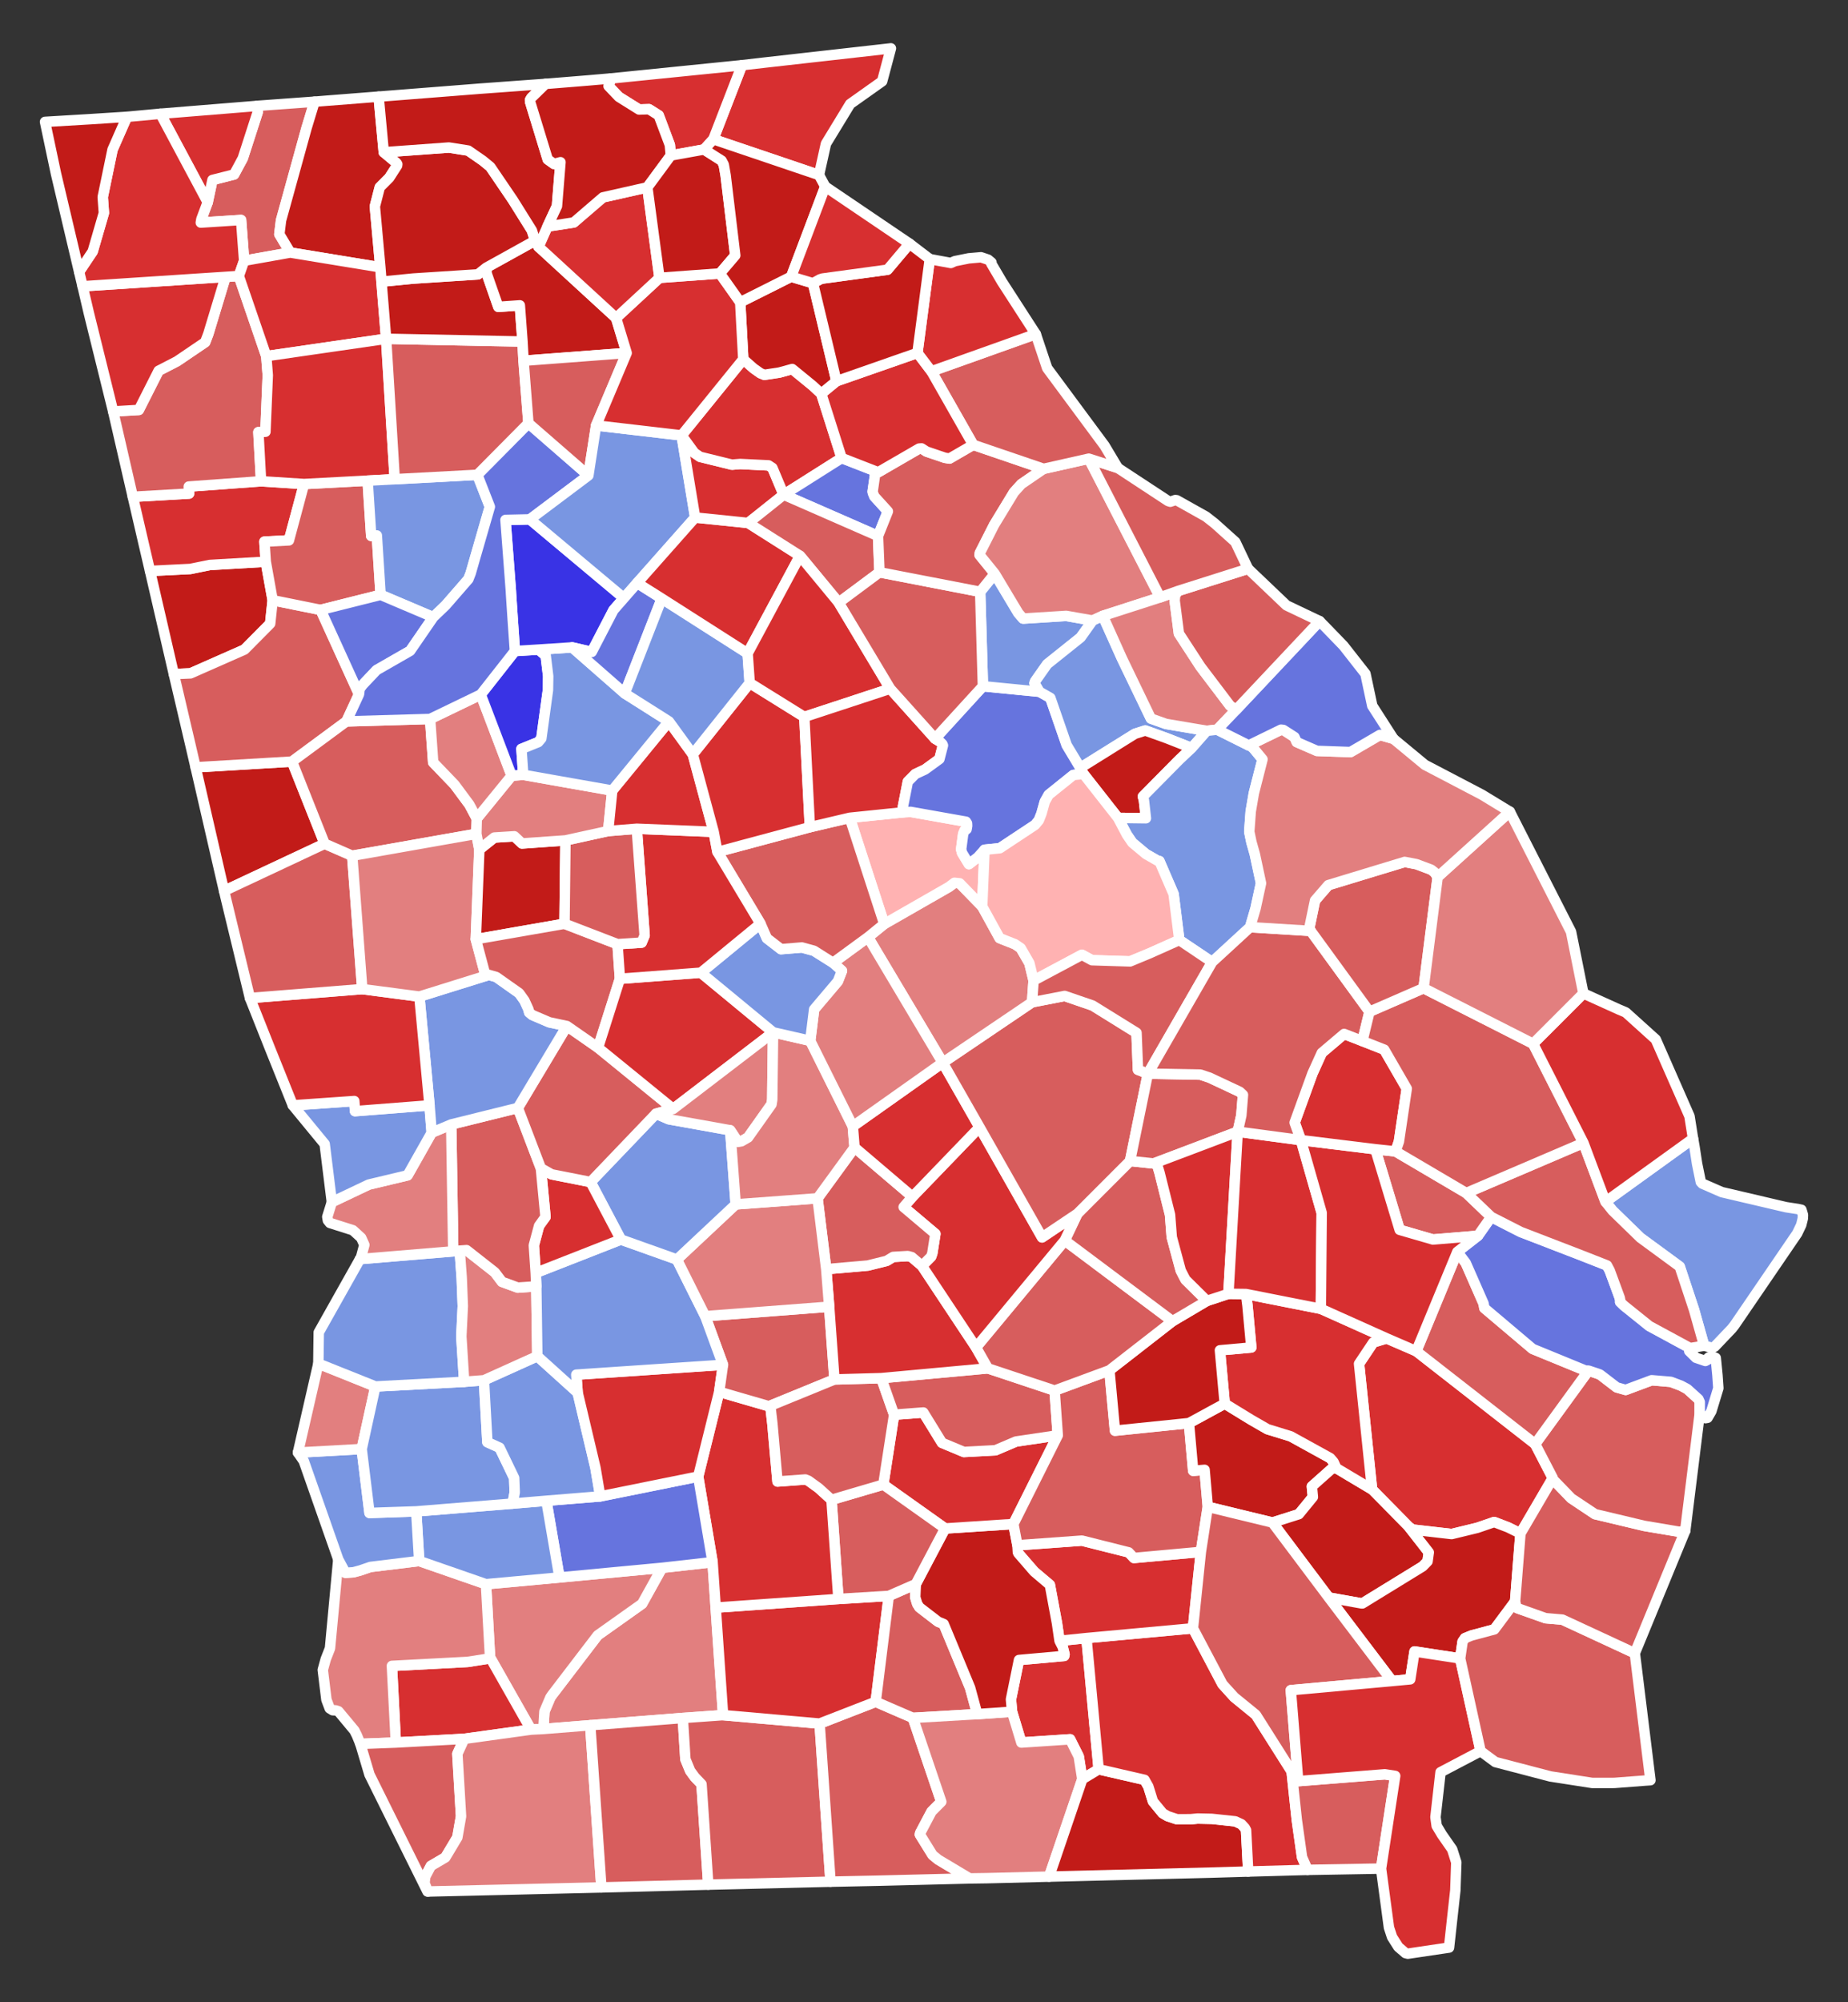 <?xml version="1.0" encoding="UTF-8" standalone="no"?>
<svg
   xmlns:dc="http://purl.org/dc/elements/1.1/"
   xmlns:cc="http://creativecommons.org/ns#"
   xmlns:rdf="http://www.w3.org/1999/02/22-rdf-syntax-ns#"
   xmlns:svg="http://www.w3.org/2000/svg"
   xmlns="http://www.w3.org/2000/svg"
   xmlns:sodipodi="http://sodipodi.sourceforge.net/DTD/sodipodi-0.dtd"
   xmlns:inkscape="http://www.inkscape.org/namespaces/inkscape"
   inkscape:output_extension="org.inkscape.output.svg.inkscape"
   sodipodi:docname="Georgia_Senate_Election_Results_by_County,_2020.svg"
   version="1.0"
   inkscape:version="1.0 (4035a4fb49, 2020-05-01)"
   sodipodi:version="0.32"
   id="svg5618"
   height="223.4"
   width="206.311">
  <rect width="100%" height="100%" fill="#333333" stroke="none"/>
  <defs
     id="defs5620">
    <inkscape:perspective
       id="perspective5626"
       inkscape:persp3d-origin="372.04724 : 350.78739 : 1"
       inkscape:vp_z="744.09448 : 526.18109 : 1"
       inkscape:vp_y="0 : 1000 : 0"
       inkscape:vp_x="0 : 526.18109 : 1"
       sodipodi:type="inkscape:persp3d" />
  </defs>
  <sodipodi:namedview
     inkscape:document-rotation="0"
     inkscape:window-maximized="0"
     inkscape:window-y="0"
     inkscape:window-x="0"
     inkscape:window-height="974"
     inkscape:window-width="958"
     inkscape:guide-bbox="true"
     showguides="true"
     showgrid="false"
     inkscape:current-layer="layer1"
     inkscape:document-units="px"
     inkscape:cy="111.64371"
     inkscape:cx="113.50181"
     inkscape:zoom="1.4739306"
     inkscape:pageshadow="2"
     inkscape:pageopacity="0.0"
     objecttolerance="10"
     guidetolerance="10"
     gridtolerance="10000"
     borderopacity="1.0"
     bordercolor="#666666"
     pagecolor="#ffffff"
     id="base" />
  <g
     transform="translate(-354.801,-381.634)"
     id="layer1"
     inkscape:groupmode="layer"
     inkscape:label="Layer 1">
    <path
       inkscape:label="Rabun, GA"
       id="GA_Rabun"
       d="M 454.264,387.03 L 453.284,390.705 L 449.712,393.237 L 447.009,397.673 L 446.233,401.164 L 434.437,397.171 L 437.634,388.91 L 440.116,388.624 L 454.264,387.03"
       style="font-size:12px;fill-opacity:1;fill-rule:nonzero;stroke:#ffffff;stroke-width:1.166;fill:#d72f30;stroke-miterlimit:4;stroke-dasharray:none;stroke-linecap:round;stroke-linejoin:round" />
    <path
       inkscape:label="Towns, GA"
       id="GA_Towns"
       d="M 423.007,390.389 L 437.634,388.91 L 434.437,397.171 L 433.406,398.314 L 429.692,398.983 L 429.581,397.805 L 428.339,394.504 L 427.254,393.819 L 426.149,393.854 L 423.897,392.448 L 422.741,391.239 L 423.007,390.389"
       style="font-size:12px;fill-opacity:1;fill-rule:nonzero;stroke:#ffffff;stroke-width:1.166;fill:#d72f30;stroke-miterlimit:4;stroke-dasharray:none;stroke-linecap:round;stroke-linejoin:round" />
    <path
       inkscape:label="Mitchell, GA"
       id="GA_Mitchell"
       d="M 434.354,555.945 L 435.527,573.017 L 431.028,573.337 L 420.694,574.147 L 415.463,574.562 L 415.581,572.612 L 416.247,571.041 L 416.479,570.711 L 421.529,564.109 L 426.483,560.595 L 428.712,556.58 L 434.354,555.945"
       style="font-size:12px;fill-opacity:1;fill-rule:nonzero;stroke:#ffffff;stroke-width:1.166;fill:#e27f7f;stroke-miterlimit:4;stroke-dasharray:none;stroke-linecap:round;stroke-linejoin:round" />
    <path
       inkscape:label="Baker, GA"
       id="GA_Baker"
       d="M 417.262,557.656 L 428.712,556.58 L 426.483,560.595 L 421.529,564.109 L 416.479,570.711 L 416.247,571.041 L 415.581,572.612 L 415.463,574.562 L 414.084,574.632 L 409.511,566.572 L 409.055,558.407 L 417.262,557.656"
       style="font-size:12px;fill-opacity:1;fill-rule:nonzero;stroke:#ffffff;stroke-width:1.166;fill:#e27f7f;stroke-miterlimit:4;stroke-dasharray:none;stroke-linecap:round;stroke-linejoin:round" />
    <path
       inkscape:label="Miller, GA"
       id="GA_Miller"
       d="M 409.511,566.572 L 414.084,574.632 L 406.632,575.662 L 398.991,576.076 L 398.552,567.525 L 407.009,567.078 L 409.506,566.684 L 409.511,566.572"
       style="font-size:12px;fill-opacity:1;fill-rule:nonzero;stroke:#ffffff;stroke-width:1.166;fill:#d72f30;stroke-miterlimit:4;stroke-dasharray:none;stroke-linecap:round;stroke-linejoin:round" />
    <path
       inkscape:label="Early, GA"
       id="GA_Early"
       d="M 401.599,555.818 L 409.055,558.407 L 409.511,566.572 L 409.506,566.684 L 407.009,567.078 L 398.552,567.525 L 398.991,576.076 L 395.031,576.228 L 394.642,575.281 L 394.369,574.736 L 392.578,572.584 L 392.285,572.487 L 391.942,572.472 L 391.607,572.262 L 391.244,571.302 L 390.836,567.971 L 391.164,566.777 L 391.641,565.56 L 392.568,555.649 L 393.364,557.136 L 394.264,557.077 L 395.041,556.865 L 396.151,556.483 L 401.599,555.818"
       style="font-size:12px;fill-opacity:1;fill-rule:nonzero;stroke:#ffffff;stroke-width:1.166;fill:#e27f7f;stroke-miterlimit:4;stroke-dasharray:none;stroke-linecap:round;stroke-linejoin:round" />
    <path
       inkscape:label="Seminole, GA"
       id="GA_Seminole"
       d="M 398.991,576.076 L 406.632,575.662 L 405.86,577.34 L 406.271,584.309 L 405.86,586.658 L 404.517,588.898 L 402.908,589.841 L 402.284,591.019 L 402.191,591.749 L 402.573,592.697 L 402.522,592.694 L 396.05,579.654 L 395.031,576.228 L 398.991,576.076"
       style="font-size:12px;fill-opacity:1;fill-rule:nonzero;stroke:#ffffff;stroke-width:1.166;fill:#d75d5d;stroke-miterlimit:4;stroke-dasharray:none;stroke-linecap:round;stroke-linejoin:round" />
    <path
       inkscape:label="Decatur, GA"
       id="GA_Decatur"
       d="M 420.694,574.147 L 421.941,592.243 L 402.573,592.697 L 402.191,591.749 L 402.284,591.019 L 402.908,589.841 L 404.517,588.898 L 405.86,586.658 L 406.271,584.309 L 405.86,577.34 L 406.632,575.662 L 414.084,574.632 L 415.463,574.562 L 420.694,574.147"
       style="font-size:12px;fill-opacity:1;fill-rule:nonzero;stroke:#ffffff;stroke-width:1.166;fill:#e27f7f;stroke-miterlimit:4;stroke-dasharray:none;stroke-linecap:round;stroke-linejoin:round" />
    <path
       inkscape:label="Grady, GA"
       id="GA_Grady"
       d="M 431.028,573.337 L 431.318,577.936 L 431.851,579.234 L 432.357,579.926 L 433.118,580.727 L 433.871,591.931 L 425.946,592.14 L 421.941,592.243 L 420.694,574.147 L 431.028,573.337"
       style="font-size:12px;fill-opacity:1;fill-rule:nonzero;stroke:#ffffff;stroke-width:1.166;fill:#d75d5d;stroke-miterlimit:4;stroke-dasharray:none;stroke-linecap:round;stroke-linejoin:round" />
    <path
       inkscape:label="Thomas, GA"
       id="GA_Thomas"
       d="M 435.527,573.017 L 446.302,573.961 L 447.522,591.603 L 436.937,591.859 L 433.871,591.931 L 433.118,580.727 L 432.357,579.926 L 431.851,579.234 L 431.318,577.936 L 431.028,573.337 L 435.527,573.017"
       style="font-size:12px;fill-opacity:1;fill-rule:nonzero;stroke:#ffffff;stroke-width:1.166;fill:#d75d5d;stroke-miterlimit:4;stroke-dasharray:none;stroke-linecap:round;stroke-linejoin:round" />
    <path
       inkscape:label="Brooks, GA"
       id="GA_Brooks"
       d="M 456.712,573.324 L 459.885,582.683 L 458.798,583.776 L 457.531,586.171 L 457.494,586.34 L 458.911,588.628 L 459.536,589.14 L 463.049,591.239 L 452.83,591.492 L 447.522,591.603 L 446.302,573.961 L 452.562,571.528 L 456.712,573.324"
       style="font-size:12px;fill-opacity:1;fill-rule:nonzero;stroke:#ffffff;stroke-width:1.166;fill:#d75d5d;stroke-miterlimit:4;stroke-dasharray:none;stroke-linecap:round;stroke-linejoin:round" />
    <path
       inkscape:label="Colquitt, GA"
       id="GA_Colquitt"
       d="M 454.026,559.715 L 452.562,571.528 L 446.302,573.961 L 435.527,573.017 L 434.703,561.021 L 448.404,560.055 L 454.026,559.715"
       style="font-size:12px;fill-opacity:1;fill-rule:nonzero;stroke:#ffffff;stroke-width:1.166;fill:#d72f30;stroke-miterlimit:4;stroke-dasharray:none;stroke-linecap:round;stroke-linejoin:round" />
    <path
       inkscape:label="Cook, GA"
       id="GA_Cook"
       d="M 457.041,558.396 L 456.977,559.862 L 457.201,560.604 L 457.441,560.987 L 459.532,562.595 L 460.154,562.854 L 463.103,569.967 L 463.905,572.905 L 456.712,573.324 L 452.562,571.528 L 454.026,559.715 L 457.041,558.396"
       style="font-size:12px;fill-opacity:1;fill-rule:nonzero;stroke:#ffffff;stroke-width:1.166;fill:#d75d5d;stroke-miterlimit:4;stroke-dasharray:none;stroke-linecap:round;stroke-linejoin:round" />
    <path
       inkscape:label="Lanier, GA"
       id="GA_Lanier"
       d="M 473.089,564.729 L 476.093,564.419 L 477.455,579.06 L 475.63,580.16 L 475.234,577.63 L 474.272,575.713 L 468.826,576.075 L 467.786,572.637 L 467.666,571.26 L 468.561,566.865 L 473.609,566.413 L 473.646,566.234 L 473.439,565.41 L 473.089,564.729"
       style="font-size:12px;fill-opacity:1;fill-rule:nonzero;stroke:#ffffff;stroke-width:1.166;fill:#d72f30;stroke-miterlimit:4;stroke-dasharray:none;stroke-linecap:round;stroke-linejoin:round" />
    <path
       inkscape:label="Lowndes, GA"
       id="GA_Lowndes"
       d="M 463.905,572.905 L 467.786,572.637 L 468.826,576.075 L 474.272,575.713 L 475.234,577.63 L 475.63,580.16 L 471.923,591.038 L 464.98,591.211 L 463.049,591.239 L 459.536,589.14 L 458.911,588.628 L 457.494,586.34 L 457.531,586.171 L 458.798,583.776 L 459.885,582.683 L 456.712,573.324 L 463.905,572.905"
       style="font-size:12px;fill-opacity:1;fill-rule:nonzero;stroke:#ffffff;stroke-width:1.166;fill:#e27f7f;stroke-miterlimit:4;stroke-dasharray:none;stroke-linecap:round;stroke-linejoin:round" />
    <path
       inkscape:label="Echols, GA"
       id="GA_Echols"
       d="M 477.455,579.06 L 482.577,580.237 L 483,580.987 L 483.514,582.642 L 484.6,583.964 L 485.157,584.292 L 486.203,584.638 L 487.701,584.635 L 488.505,584.558 L 490.085,584.592 L 492.701,584.869 L 493.389,585.186 L 493.776,585.608 L 493.91,585.856 L 494.149,590.468 L 489.901,590.593 L 471.923,591.038 L 475.63,580.16 L 477.455,579.06"
       style="font-size:12px;fill-opacity:1;fill-rule:nonzero;stroke:#ffffff;stroke-width:1.166;fill:#c21b18;stroke-miterlimit:4;stroke-dasharray:none;stroke-linecap:round;stroke-linejoin:round" />
    <path
       inkscape:label="Clinch, GA"
       id="GA_Clinch"
       d="M 476.093,564.419 L 487.981,563.33 L 491.28,569.571 L 492.589,571.015 L 495,572.981 L 498.995,579.292 L 499.575,584.704 L 500.16,588.871 L 500.782,590.285 L 499.147,590.329 L 494.149,590.468 L 493.91,585.856 L 493.776,585.608 L 493.389,585.186 L 492.701,584.869 L 490.085,584.592 L 488.505,584.558 L 487.701,584.635 L 486.203,584.638 L 485.157,584.292 L 484.6,583.964 L 483.514,582.642 L 483,580.987 L 482.577,580.237 L 477.455,579.06 L 476.093,564.419"
       style="font-size:12px;fill-opacity:1;fill-rule:nonzero;stroke:#ffffff;stroke-width:1.166;fill:#d72f30;stroke-miterlimit:4;stroke-dasharray:none;stroke-linecap:round;stroke-linejoin:round" />
    <path
       inkscape:label="Atkinson, GA"
       id="GA_Atkinson"
       d="M 488.866,554.801 L 487.981,563.33 L 476.093,564.419 L 473.089,564.729 L 472.803,562.758 L 472.009,558.481 L 470.261,557.003 L 468.497,554.967 L 468.437,554.845 L 468.388,554.065 L 475.589,553.544 L 480.806,554.856 L 481.393,555.482 L 488.866,554.801"
       style="font-size:12px;fill-opacity:1;fill-rule:nonzero;stroke:#ffffff;stroke-width:1.166;fill:#d72f30;stroke-miterlimit:4;stroke-dasharray:none;stroke-linecap:round;stroke-linejoin:round" />
    <path
       inkscape:label="Berrien, GA"
       id="GA_Berrien"
       d="M 467.934,551.692 L 468.388,554.065 L 468.437,554.845 L 468.497,554.967 L 470.261,557.003 L 472.009,558.481 L 472.803,562.758 L 473.089,564.729 L 473.439,565.41 L 473.646,566.234 L 473.609,566.413 L 468.561,566.865 L 467.666,571.26 L 467.786,572.637 L 463.905,572.905 L 463.103,569.967 L 460.154,562.854 L 459.532,562.595 L 457.441,560.987 L 457.201,560.604 L 456.977,559.862 L 457.041,558.396 L 460.314,552.19 L 467.934,551.692"
       style="font-size:12px;fill-opacity:1;fill-rule:nonzero;stroke:#ffffff;stroke-width:1.166;fill:#c21b18;stroke-miterlimit:4;stroke-dasharray:none;stroke-linecap:round;stroke-linejoin:round" />
    <path
       inkscape:label="Irwin, GA"
       id="GA_Irwin"
       d="M 472.89,541.795 L 467.934,551.692 L 460.314,552.19 L 453.416,547.29 L 454.62,539.495 L 457.882,539.247 L 459.966,542.633 L 462.412,543.652 L 465.932,543.463 L 468.226,542.488 L 472.89,541.795"
       style="font-size:12px;fill-opacity:1;fill-rule:nonzero;stroke:#ffffff;stroke-width:1.166;fill:#d72f30;stroke-miterlimit:4;stroke-dasharray:none;stroke-linecap:round;stroke-linejoin:round" />
    <path
       inkscape:label="Tift, GA"
       id="GA_Tift"
       d="M 447.629,548.991 L 453.416,547.29 L 460.314,552.19 L 457.041,558.396 L 454.026,559.715 L 448.404,560.055 L 447.629,548.991"
       style="font-size:12px;fill-opacity:1;fill-rule:nonzero;stroke:#ffffff;stroke-width:1.166;fill:#d75d5d;stroke-miterlimit:4;stroke-dasharray:none;stroke-linecap:round;stroke-linejoin:round" />
    <path
       inkscape:label="Worth, GA"
       id="GA_Worth"
       d="M 435.09,536.94 L 440.649,538.552 L 440.821,538.676 L 441.033,540.527 L 441.601,546.949 L 444.71,546.723 L 445.048,546.857 L 446.199,547.69 L 447.629,548.991 L 448.404,560.055 L 434.703,561.021 L 434.354,555.945 L 432.746,546.397 L 435.09,536.94"
       style="font-size:12px;fill-opacity:1;fill-rule:nonzero;stroke:#ffffff;stroke-width:1.166;fill:#d72f30;stroke-miterlimit:4;stroke-dasharray:none;stroke-linecap:round;stroke-linejoin:round" />
    <path
       inkscape:label="Dougherty, GA"
       id="GA_Dougherty"
       d="M 421.815,548.607 L 432.746,546.397 L 434.354,555.945 L 428.712,556.58 L 417.262,557.656 L 415.798,549.096 L 421.815,548.607"
       style="font-size:12px;fill-opacity:1;fill-rule:nonzero;stroke:#ffffff;stroke-width:1.166;fill:#6674de;stroke-miterlimit:4;stroke-dasharray:none;stroke-linecap:round;stroke-linejoin:round" />
    <path
       inkscape:label="Calhoun, GA"
       id="GA_Calhoun"
       d="M 411.98,549.417 L 415.798,549.096 L 417.262,557.656 L 409.055,558.407 L 401.599,555.818 L 401.27,550.283 L 411.98,549.417"
       style="font-size:12px;fill-opacity:1;fill-rule:nonzero;stroke:#ffffff;stroke-width:1.166;fill:#7996e2;stroke-miterlimit:4;stroke-dasharray:none;stroke-linecap:round;stroke-linejoin:round" />
    <path
       sodipodi:nodetypes="cccccccccccc"
       inkscape:label="Clay, GA"
       id="GA_Clay"
       d="M 388.063,543.719 L 395.179,543.326 L 396.053,550.456 L 401.27,550.283 L 401.599,555.818 L 396.151,556.483 L 395.041,556.865 L 394.264,557.077 L 393.364,557.136 L 392.568,555.649 L 388.71,544.66 L 388.063,543.719"
       style="font-size:12px;fill-opacity:1;fill-rule:nonzero;stroke:#ffffff;stroke-width:1.166;fill:#7996e2;stroke-miterlimit:4;stroke-dasharray:none;stroke-linecap:round;stroke-linejoin:round" />
    <path
       inkscape:label="Quitman, GA"
       id="GA_Quitman"
       d="M 390.341,533.796 L 396.709,536.345 L 395.179,543.326 L 388.063,543.719 L 390.341,533.796"
       style="font-size:12px;fill-opacity:1;fill-rule:nonzero;stroke:#ffffff;stroke-width:1.166;fill:#e27f7f;stroke-miterlimit:4;stroke-dasharray:none;stroke-linecap:round;stroke-linejoin:round" />
    <path
       inkscape:label="Randolph, GA"
       sodipodi:nodetypes="ccccccccccccc"
       id="GA_Randolph"
       d="m 406.622,535.821 2.208,-0.167 0.381,6.905 1.359,0.614 1.632,3.384 0.06,1.599 -0.17,0.908 -0.113,0.353 -10.709,0.866 -5.218,0.174 -0.873,-7.13 1.53,-6.981 9.913,-0.524"
       style="font-size:12px;fill:#7996e2;fill-opacity:1;fill-rule:nonzero;stroke:#ffffff;stroke-width:1.166;stroke-linecap:round;stroke-linejoin:round;stroke-miterlimit:4;stroke-dasharray:none" />
    <path
       inkscape:label="Terrell, GA"
       sodipodi:nodetypes="ccccccccccccc"
       id="GA_Terrell"
       d="M 421.277,545.42 L 421.815,548.607 L 415.798,549.096 L 411.98,549.417 L 412.093,549.064 L 412.263,548.155 L 412.203,546.556 L 410.571,543.172 L 409.211,542.559 L 408.83,535.653 L 414.787,532.965 L 419.289,537.028 L 421.277,545.42 z"
       style="font-size:12px;fill-opacity:1;fill-rule:nonzero;stroke:#ffffff;stroke-width:1.166;fill:#7996e2;stroke-miterlimit:4;stroke-dasharray:none;stroke-linecap:round;stroke-linejoin:round" />
    <path
       inkscape:label="Lee, GA"
       id="GA_Lee"
       d="M 435.516,533.925 L 435.09,536.94 L 432.746,546.397 L 421.815,548.607 L 421.277,545.42 L 419.289,537.028 L 419.138,535.027 L 435.516,533.925"
       style="font-size:12px;fill-opacity:1;fill-rule:nonzero;stroke:#ffffff;stroke-width:1.166;fill:#d72f30;stroke-miterlimit:4;stroke-dasharray:none;stroke-linecap:round;stroke-linejoin:round" />
    <path
       inkscape:label="Crisp, GA"
       id="GA_Crisp"
       d="M 433.531,528.502 L 447.37,527.444 L 447.958,535.561 L 440.649,538.552 L 435.09,536.94 L 435.516,533.925 L 433.531,528.502"
       style="font-size:12px;fill-opacity:1;fill-rule:nonzero;stroke:#ffffff;stroke-width:1.166;fill:#d75d5d;stroke-miterlimit:4;stroke-dasharray:none;stroke-linecap:round;stroke-linejoin:round" />
    <path
       inkscape:label="Turner, GA"
       id="GA_Turner"
       d="M 447.958,535.561 L 453.184,535.417 L 454.62,539.495 L 453.416,547.29 L 447.629,548.991 L 446.199,547.69 L 445.048,546.857 L 444.71,546.723 L 441.601,546.949 L 441.033,540.527 L 440.821,538.676 L 440.649,538.552 L 447.958,535.561"
       style="font-size:12px;fill-opacity:1;fill-rule:nonzero;stroke:#ffffff;stroke-width:1.166;fill:#d75d5d;stroke-miterlimit:4;stroke-dasharray:none;stroke-linecap:round;stroke-linejoin:round" />
    <path
       inkscape:label="Ben Hill, GA"
       id="GA_Ben_Hill"
       d="M 453.184,535.417 L 465.091,534.322 L 472.537,536.802 L 472.89,541.795 L 468.226,542.488 L 465.932,543.463 L 462.412,543.652 L 459.966,542.633 L 457.882,539.247 L 454.62,539.495 L 453.184,535.417"
       style="font-size:12px;fill-opacity:1;fill-rule:nonzero;stroke:#ffffff;stroke-width:1.166;fill:#d75d5d;stroke-miterlimit:4;stroke-dasharray:none;stroke-linecap:round;stroke-linejoin:round" />
    <path
       inkscape:label="Coffee, GA"
       id="GA_Coffee"
       d="M 472.537,536.802 L 478.656,534.544 L 479.277,541.279 L 487.535,540.433 L 488.007,545.753 L 489.282,545.646 L 489.64,549.774 L 488.866,554.801 L 481.393,555.482 L 480.806,554.856 L 475.589,553.544 L 468.388,554.065 L 467.934,551.692 L 472.89,541.795 L 472.537,536.802"
       style="font-size:12px;fill-opacity:1;fill-rule:nonzero;stroke:#ffffff;stroke-width:1.166;fill:#d75d5d;stroke-miterlimit:4;stroke-dasharray:none;stroke-linecap:round;stroke-linejoin:round" />
    <path
       inkscape:label="Bacon, GA"
       id="GA_Bacon"
       d="M 491.532,538.259 L 494.486,540.068 L 496.298,541.11 L 498.891,541.908 L 503.305,544.339 L 503.68,544.779 L 503.991,545.462 L 503.481,545.52 L 501.259,547.496 L 501.37,548.674 L 499.798,550.596 L 496.861,551.528 L 489.64,549.774 L 489.282,545.646 L 488.007,545.753 L 487.535,540.433 L 491.532,538.259"
       style="font-size:12px;fill-opacity:1;fill-rule:nonzero;stroke:#ffffff;stroke-width:1.166;fill:#c21b18;stroke-miterlimit:4;stroke-dasharray:none;stroke-linecap:round;stroke-linejoin:round" />
    <path
       inkscape:label="Wayne, GA"
       id="GA_Wayne"
       d="M 509.604,530.976 L 512.915,532.41 L 526.183,542.766 L 528.156,546.57 L 524.544,552.743 L 523.162,552.063 L 521.609,551.47 L 519.72,552.118 L 516.866,552.811 L 512.501,552.312 L 512.09,552.015 L 507.981,547.839 L 506.526,533.809 L 508.114,531.432 L 509.604,530.976"
       style="font-size:12px;fill-opacity:1;fill-rule:nonzero;stroke:#ffffff;stroke-width:1.166;fill:#d72f30;stroke-miterlimit:4;stroke-dasharray:none;stroke-linecap:round;stroke-linejoin:round" />
    <path
       inkscape:label="Pierce, GA"
       id="GA_Pierce"
       d="M 503.991,545.462 L 507.981,547.839 L 512.09,552.015 L 514.311,554.857 L 514.173,555.861 L 513.624,556.423 L 506.901,560.551 L 506.786,560.546 L 503.144,559.894 L 496.861,551.528 L 499.798,550.596 L 501.37,548.674 L 501.259,547.496 L 503.481,545.52 L 503.991,545.462"
       style="font-size:12px;fill-opacity:1;fill-rule:nonzero;stroke:#ffffff;stroke-width:1.166;fill:#c21b18;stroke-miterlimit:4;stroke-dasharray:none;stroke-linecap:round;stroke-linejoin:round" />
    <path
       inkscape:label="Brantley, GA"
       id="GA_Brantley"
       d="M 524.544,552.743 L 523.946,560.337 L 521.627,563.449 L 519.063,564.137 L 518.347,564.431 L 518.084,564.814 L 517.81,566.692 L 512.719,565.911 L 512.238,569.021 L 510.21,569.211 L 503.144,559.894 L 506.786,560.546 L 506.901,560.551 L 513.624,556.423 L 514.173,555.861 L 514.311,554.857 L 512.09,552.015 L 512.501,552.312 L 516.866,552.811 L 519.72,552.118 L 521.609,551.47 L 523.162,552.063 L 524.544,552.743"
       style="font-size:12px;fill-opacity:1;fill-rule:nonzero;stroke:#ffffff;stroke-width:1.166;fill:#c21b18;stroke-miterlimit:4;stroke-dasharray:none;stroke-linecap:round;stroke-linejoin:round" />
    <path
       inkscape:label="Ware, GA"
       id="GA_Ware"
       d="M 489.64,549.774 L 496.861,551.528 L 503.144,559.894 L 510.21,569.211 L 498.907,570.235 L 499.732,580.385 L 509.409,579.619 L 510.56,579.8 L 508.98,590.141 L 500.782,590.285 L 500.16,588.871 L 499.575,584.704 L 498.995,579.292 L 495,572.981 L 492.589,571.015 L 491.28,569.571 L 487.981,563.33 L 488.866,554.801 L 489.64,549.774"
       style="font-size:12px;fill-opacity:1;fill-rule:nonzero;stroke:#ffffff;stroke-width:1.166;fill:#d75d5d;stroke-miterlimit:4;stroke-dasharray:none;stroke-linecap:round;stroke-linejoin:round" />
    <path
       inkscape:label="Charlton, GA"
       id="GA_Charlton"
       d="M 517.81,566.692 L 520.093,577.036 L 515.624,579.385 L 515.056,584.403 L 515.191,585.371 L 515.771,586.342 L 516.922,587.992 L 517.383,589.446 L 517.276,592.562 L 516.923,595.739 L 516.571,598.956 L 511.973,599.637 L 511.712,599.572 L 510.913,598.885 L 510.212,597.779 L 509.864,596.721 L 508.98,590.141 L 510.56,579.8 L 509.409,579.619 L 499.732,580.385 L 498.907,570.235 L 510.21,569.211 L 512.238,569.021 L 512.719,565.911 L 517.81,566.692"
       style="font-size:12px;fill-opacity:1;fill-rule:nonzero;stroke:#ffffff;stroke-width:1.166;fill:#d72f30;stroke-miterlimit:4;stroke-dasharray:none;stroke-linecap:round;stroke-linejoin:round" />
    <path
       inkscape:label="Camden, GA"
       id="GA_Camden"
       d="M 537.314,566.111 L 539.056,580.279 L 538.439,580.321 L 535.032,580.581 L 532.549,580.584 L 527.886,579.858 L 521.737,578.252 L 520.093,577.036 L 517.81,566.692 L 518.084,564.814 L 518.347,564.431 L 519.063,564.137 L 521.627,563.449 L 523.946,560.337 L 524.07,560.896 L 524.189,561.078 L 527.35,562.202 L 529.222,562.36 L 537.314,566.111"
       style="font-size:12px;fill-opacity:1;fill-rule:nonzero;stroke:#ffffff;stroke-width:1.166;fill:#d75d5d;stroke-miterlimit:4;stroke-dasharray:none;stroke-linecap:round;stroke-linejoin:round" />
    <path
       inkscape:label="Glynn, GA"
       id="GA_Glynn"
       d="M 542.939,552.442 L 537.314,566.111 L 529.222,562.36 L 527.35,562.202 L 524.189,561.078 L 524.07,560.896 L 523.946,560.337 L 524.544,552.743 L 528.156,546.57 L 528.178,546.72 L 530.221,548.829 L 532.87,550.592 L 538.362,551.898 L 542.278,552.558 L 542.939,552.442"
       style="font-size:12px;fill-opacity:1;fill-rule:nonzero;stroke:#ffffff;stroke-width:1.166;fill:#d75d5d;stroke-miterlimit:4;stroke-dasharray:none;stroke-linecap:round;stroke-linejoin:round" />
    <path
       inkscape:label="McIntosh, GA"
       id="GA_McIntosh"
       d="M 532.139,534.575 L 533.409,535.003 L 535.286,536.443 L 536.287,536.73 L 539.191,535.648 L 541.333,535.829 L 542.458,536.251 L 543.159,536.626 L 544.412,537.756 L 544.561,538.088 L 544.558,539.377 L 542.939,552.442 L 542.278,552.558 L 538.362,551.898 L 532.87,550.592 L 530.221,548.829 L 528.178,546.72 L 528.156,546.57 L 526.183,542.766 L 532.139,534.575"
       style="font-size:12px;fill-opacity:1;fill-rule:nonzero;stroke:#ffffff;stroke-width:1.166;fill:#d75d5d;stroke-miterlimit:4;stroke-dasharray:none;stroke-linecap:round;stroke-linejoin:round" />
    <path
       inkscape:label="Heard, GA"
       id="GA_Heard"
       d="M 387.4,466.615 L 391.045,475.781 L 379.817,481.048 L 376.639,467.254 L 387.4,466.615"
       style="font-size:12px;fill-opacity:1;fill-rule:nonzero;stroke:#ffffff;stroke-width:1.166;fill:#c21b18;stroke-miterlimit:4;stroke-dasharray:none;stroke-linecap:round;stroke-linejoin:round" />
    <path
       inkscape:label="Haralson, GA"
       id="GA_Haralson"
       d="M 371.548,445.344 L 376.047,445.121 L 378.217,444.677 L 384.47,444.314 L 385.24,448.609 L 384.963,451.221 L 382.096,454.114 L 376.071,456.771 L 374.207,456.852 L 371.548,445.344"
       style="font-size:12px;fill-opacity:1;fill-rule:nonzero;stroke:#ffffff;stroke-width:1.166;fill:#c21b18;stroke-miterlimit:4;stroke-dasharray:none;stroke-linecap:round;stroke-linejoin:round" />
    <path
       inkscape:label="Polk, GA"
       id="GA_Polk"
       d="M 383.948,435.336 L 388.745,435.644 L 387.057,441.93 L 384.318,442.074 L 384.47,444.314 L 378.217,444.677 L 376.047,445.121 L 371.548,445.344 L 370.875,442.462 L 369.627,437.071 L 375.909,436.71 L 375.875,435.926 L 383.948,435.336"
       style="font-size:12px;fill-opacity:1;fill-rule:nonzero;stroke:#ffffff;stroke-width:1.166;fill:#d72f30;stroke-miterlimit:4;stroke-dasharray:none;stroke-linecap:round;stroke-linejoin:round" />
    <path
       inkscape:label="Floyd, GA"
       id="GA_Floyd"
       d="M 381.46,412.432 L 384.528,421.377 L 384.695,423.506 L 384.433,429.811 L 383.649,429.857 L 383.948,435.336 L 375.875,435.926 L 375.909,436.71 L 369.627,437.071 L 367.435,427.545 L 370.299,427.377 L 372.511,423.007 L 374.562,421.95 L 377.708,419.818 L 378.06,418.889 L 379.986,412.53 L 381.46,412.432"
       style="font-size:12px;fill-opacity:1;fill-rule:nonzero;stroke:#ffffff;stroke-width:1.166;fill:#d75d5d;stroke-miterlimit:4;stroke-dasharray:none;stroke-linecap:round;stroke-linejoin:round" />
    <path
       inkscape:label="Chattooga, GA"
       id="GA_Chattooga"
       d="M 379.986,412.53 L 378.06,418.889 L 377.708,419.818 L 374.562,421.95 L 372.511,423.007 L 370.299,427.377 L 367.435,427.545 L 364.717,416.562 L 364.019,413.578 L 379.986,412.53"
       style="font-size:12px;fill-opacity:1;fill-rule:nonzero;stroke:#ffffff;stroke-width:1.166;fill:#d72f30;stroke-miterlimit:4;stroke-dasharray:none;stroke-linecap:round;stroke-linejoin:round" />
    <path
       inkscape:label="Whitfield, GA"
       id="GA_Whitfield"
       d="M 383.618,393.439 L 389.919,392.981 L 389.018,395.942 L 386.174,406.228 L 385.986,407.773 L 387.207,409.814 L 382.056,410.731 L 381.716,406.181 L 377.218,406.472 L 377.286,406.084 L 377.987,404.203 L 378.52,401.715 L 380.933,401.104 L 381.906,399.3 L 383.569,394.153 L 383.502,393.452 L 383.618,393.439"
       style="font-size:12px;fill-opacity:1;fill-rule:nonzero;stroke:#ffffff;stroke-width:1.166;fill:#d75d5d;stroke-miterlimit:4;stroke-dasharray:none;stroke-linecap:round;stroke-linejoin:round" />
    <path
       inkscape:label="Catoosa, GA"
       id="GA_Catoosa"
       d="M 372.709,394.328 L 383.502,393.452 L 383.569,394.153 L 381.906,399.3 L 380.933,401.104 L 378.52,401.715 L 377.987,404.203 L 372.709,394.328"
       style="font-size:12px;fill-opacity:1;fill-rule:nonzero;stroke:#ffffff;stroke-width:1.166;fill:#d72f30;stroke-miterlimit:4;stroke-dasharray:none;stroke-linecap:round;stroke-linejoin:round" />
    <path
       inkscape:label="Walker, GA"
       id="GA_Walker"
       d="M 372.709,394.328 L 377.987,404.203 L 377.286,406.084 L 377.218,406.472 L 381.716,406.181 L 382.056,410.731 L 381.46,412.432 L 379.986,412.53 L 364.019,413.578 L 363.634,411.957 L 365.149,409.696 L 366.399,405.393 L 366.27,403.624 L 367.363,398.34 L 368.976,394.671 L 372.709,394.328"
       style="font-size:12px;fill-opacity:1;fill-rule:nonzero;stroke:#ffffff;stroke-width:1.166;fill:#d72f30;stroke-miterlimit:4;stroke-dasharray:none;stroke-linecap:round;stroke-linejoin:round" />
    <path
       inkscape:label="Dade, GA"
       id="GA_Dade"
       d="M 368.976,394.671 L 367.363,398.34 L 366.27,403.624 L 366.399,405.393 L 365.149,409.696 L 363.634,411.957 L 361.046,400.995 L 359.829,395.233 L 364.867,394.933 L 368.976,394.671"
       style="font-size:12px;fill-opacity:1;fill-rule:nonzero;stroke:#ffffff;stroke-width:1.166;fill:#c21b18;stroke-miterlimit:4;stroke-dasharray:none;stroke-linecap:round;stroke-linejoin:round" />
    <path
       inkscape:label="Long, GA"
       id="GA_Long"
       d="M 517.499,521.32 L 518.44,522.571 L 520.428,527.096 L 520.518,527.603 L 525.9,532.151 L 531.813,534.575 L 532.139,534.575 L 526.183,542.766 L 512.915,532.41 L 517.499,521.32"
       style="font-size:12px;fill-opacity:1;fill-rule:nonzero;stroke:#ffffff;stroke-width:1.166;fill:#d75d5d;stroke-miterlimit:4;stroke-dasharray:none;stroke-linecap:round;stroke-linejoin:round" />
    <path
       inkscape:label="Appling, GA"
       id="GA_Appling"
       d="M 502.259,527.681 L 509.604,530.976 L 508.114,531.432 L 506.526,533.809 L 507.981,547.839 L 503.991,545.462 L 503.68,544.779 L 503.305,544.339 L 498.891,541.908 L 496.298,541.11 L 494.486,540.068 L 491.532,538.259 L 490.993,532.309 L 494.497,531.992 L 494.066,527.304 L 493.901,526.03 L 502.259,527.681"
       style="font-size:12px;fill-opacity:1;fill-rule:nonzero;stroke:#ffffff;stroke-width:1.166;fill:#d72f30;stroke-miterlimit:4;stroke-dasharray:none;stroke-linecap:round;stroke-linejoin:round" />
    <path
       inkscape:label="Jeff Davis, GA"
       id="GA_Jeff_Davis"
       d="M 493.901,526.03 L 494.066,527.304 L 494.497,531.992 L 490.993,532.309 L 491.532,538.259 L 487.535,540.433 L 479.277,541.279 L 478.656,534.544 L 485.702,529.062 L 489.537,526.797 L 491.94,526.005 L 493.901,526.03"
       style="font-size:12px;fill-opacity:1;fill-rule:nonzero;stroke:#ffffff;stroke-width:1.166;fill:#c21b18;stroke-miterlimit:4;stroke-dasharray:none;stroke-linecap:round;stroke-linejoin:round" />
    <path
       inkscape:label="Stewart, GA"
       id="GA_Stewart"
       d="M 405.4,521.266 L 405.775,521.213 L 406.151,521.559 L 406.345,524.221 L 406.468,527.376 L 406.304,530.764 L 406.622,535.821 L 396.709,536.345 L 390.341,533.796 L 390.386,530.308 L 394.987,522.13 L 405.4,521.266"
       style="font-size:12px;fill-opacity:1;fill-rule:nonzero;stroke:#ffffff;stroke-width:1.166;fill:#7996e2;stroke-miterlimit:4;stroke-dasharray:none;stroke-linecap:round;stroke-linejoin:round" />
    <path
       inkscape:label="Webster, GA"
       id="GA_Webster"
       d="M 405.775,521.213 L 406.89,521.132 L 410.043,523.609 L 410.843,524.668 L 412.611,525.314 L 414.673,525.173 L 414.787,532.965 L 408.83,535.653 L 406.622,535.821 L 406.304,530.764 L 406.468,527.376 L 406.345,524.221 L 406.151,521.559 L 405.775,521.213"
       style="font-size:12px;fill-opacity:1;fill-rule:nonzero;stroke:#ffffff;stroke-width:1.166;fill:#e27f7f;stroke-miterlimit:4;stroke-dasharray:none;stroke-linecap:round;stroke-linejoin:round" />
    <path
       inkscape:label="Sumter, GA"
       id="GA_Sumter"
       d="M 424.118,519.948 L 430.37,522.177 L 433.531,528.502 L 435.516,533.925 L 419.138,535.027 L 419.289,537.028 L 414.787,532.965 L 414.673,525.173 L 414.608,523.672 L 424.118,519.948"
       style="font-size:12px;fill-opacity:1;fill-rule:nonzero;stroke:#ffffff;stroke-width:1.166;fill:#7996e2;stroke-miterlimit:4;stroke-dasharray:none;stroke-linecap:round;stroke-linejoin:round" />
    <path
       inkscape:label="Wilcox, GA"
       id="GA_Wilcox"
       d="M 457.731,522.889 L 463.761,531.983 L 465.091,534.322 L 453.184,535.417 L 447.958,535.561 L 447.37,527.444 L 447.043,523.256 L 451.683,522.852 L 453.791,522.329 L 454.517,521.887 L 456.153,521.792 L 456.583,521.908 L 457.731,522.889"
       style="font-size:12px;fill-opacity:1;fill-rule:nonzero;stroke:#ffffff;stroke-width:1.166;fill:#d72f30;stroke-miterlimit:4;stroke-dasharray:none;stroke-linecap:round;stroke-linejoin:round" />
    <path
       inkscape:label="Telfair, GA"
       id="GA_Telfair"
       d="M 473.667,520.052 L 485.702,529.062 L 478.656,534.544 L 472.537,536.802 L 465.091,534.322 L 463.761,531.983 L 473.667,520.052"
       style="font-size:12px;fill-opacity:1;fill-rule:nonzero;stroke:#ffffff;stroke-width:1.166;fill:#d75d5d;stroke-miterlimit:4;stroke-dasharray:none;stroke-linecap:round;stroke-linejoin:round" />
    <path
       inkscape:label="Wheeler, GA"
       id="GA_Wheeler"
       d="M 480.959,511.185 L 483.601,511.46 L 483.96,511.53 L 484.244,512.469 L 485.424,517.187 L 485.615,519.679 L 486.62,523.408 L 486.994,524.137 L 487.158,524.441 L 489.537,526.797 L 485.702,529.062 L 473.667,520.052 L 475.087,517.059 L 480.959,511.185"
       style="font-size:12px;fill-opacity:1;fill-rule:nonzero;stroke:#ffffff;stroke-width:1.166;fill:#d75d5d;stroke-miterlimit:4;stroke-dasharray:none;stroke-linecap:round;stroke-linejoin:round" />
    <path
       inkscape:label="Dodge, GA"
       id="GA_Dodge"
       d="M 456.668,515.176 L 464.155,507.414 L 471.137,519.709 L 475.087,517.059 L 473.667,520.052 L 463.761,531.983 L 457.731,522.889 L 458.753,521.859 L 458.885,521.488 L 459.227,519.317 L 455.684,516.323 L 456.668,515.176"
       style="font-size:12px;fill-opacity:1;fill-rule:nonzero;stroke:#ffffff;stroke-width:1.166;fill:#d72f30;stroke-miterlimit:4;stroke-dasharray:none;stroke-linecap:round;stroke-linejoin:round" />
    <path
       inkscape:label="Pulaski, GA"
       id="GA_Pulaski"
       d="M 456.668,515.176 L 455.684,516.323 L 459.227,519.317 L 458.885,521.488 L 458.753,521.859 L 457.731,522.889 L 456.583,521.908 L 456.153,521.792 L 454.517,521.887 L 453.791,522.329 L 451.683,522.852 L 447.043,523.256 L 446.072,515.348 L 450.202,509.672 L 456.668,515.176"
       style="font-size:12px;fill-opacity:1;fill-rule:nonzero;stroke:#ffffff;stroke-width:1.166;fill:#d75d5d;stroke-miterlimit:4;stroke-dasharray:none;stroke-linecap:round;stroke-linejoin:round" />
    <path
       inkscape:label="Dooly, GA"
       id="GA_Dooly"
       d="M 446.072,515.348 L 447.043,523.256 L 447.37,527.444 L 433.531,528.502 L 430.37,522.177 L 436.935,516.025 L 446.072,515.348"
       style="font-size:12px;fill-opacity:1;fill-rule:nonzero;stroke:#ffffff;stroke-width:1.166;fill:#e27f7f;stroke-miterlimit:4;stroke-dasharray:none;stroke-linecap:round;stroke-linejoin:round" />
    <path
       inkscape:label="Macon, GA"
       id="GA_Macon"
       d="M 429.461,506.524 L 436.321,507.756 L 436.935,516.025 L 430.37,522.177 L 424.118,519.948 L 420.733,513.533 L 428.032,505.908 L 429.461,506.524"
       style="font-size:12px;fill-opacity:1;fill-rule:nonzero;stroke:#ffffff;stroke-width:1.166;fill:#7996e2;stroke-miterlimit:4;stroke-dasharray:none;stroke-linecap:round;stroke-linejoin:round" />
    <path
       inkscape:label="Schley, GA"
       sodipodi:nodetypes="ccccccccccc"
       id="GA_Schley"
       d="M 416.38,512.672 L 420.733,513.533 L 424.118,519.948 L 414.608,523.672 L 414.399,520.6 L 414.984,518.421 L 415.701,517.425 L 415.186,512.001 L 416.38,512.672 z M 416.38,512.672 L 416.38,512.672"
       style="font-size:12px;fill-opacity:1;fill-rule:nonzero;stroke:#ffffff;stroke-width:1.166;fill:#d72f30;stroke-miterlimit:4;stroke-dasharray:none;stroke-linecap:round;stroke-linejoin:round" />
    <path
       inkscape:label="Marion, GA"
       id="GA_Marion"
       d="M 405.174,507.106 L 412.611,505.264 L 415.186,512.001 L 415.701,517.425 L 414.984,518.421 L 414.399,520.6 L 414.608,523.672 L 414.673,525.173 L 412.611,525.314 L 410.843,524.668 L 410.043,523.609 L 406.89,521.132 L 405.775,521.213 L 405.4,521.266 L 405.174,507.106"
       style="font-size:12px;fill-opacity:1;fill-rule:nonzero;stroke:#ffffff;stroke-width:1.166;fill:#d75d5d;stroke-miterlimit:4;stroke-dasharray:none;stroke-linecap:round;stroke-linejoin:round" />
    <path
       inkscape:label="Chattahoochee, GA"
       id="GA_Chattahoochee"
       d="M 405.174,507.106 L 405.4,521.266 L 394.987,522.13 L 395.087,522 L 395.477,520.548 L 395.121,519.754 L 394.195,518.91 L 391.638,518.099 L 391.405,517.813 L 391.339,517.416 L 391.849,515.773 L 395.971,513.815 L 400.306,512.781 L 402.995,508.023 L 405.174,507.106"
       style="font-size:12px;fill-opacity:1;fill-rule:nonzero;stroke:#ffffff;stroke-width:1.166;fill:#e27f7f;stroke-miterlimit:4;stroke-dasharray:none;stroke-linecap:round;stroke-linejoin:round" />
    <path
       inkscape:label="Muscogee, GA"
       id="GA_Muscogee"
       d="M 387.494,504.976 L 394.353,504.495 L 394.434,505.624 L 402.752,504.976 L 402.995,508.023 L 400.306,512.781 L 395.971,513.815 L 391.849,515.773 L 391.048,509.295 L 387.494,504.976"
       style="font-size:12px;fill-opacity:1;fill-rule:nonzero;stroke:#ffffff;stroke-width:1.166;fill:#7996e2;stroke-miterlimit:4;stroke-dasharray:none;stroke-linecap:round;stroke-linejoin:round" />
    <path
       inkscape:label="Taylor, GA"
       id="GA_Taylor"
       d="M 418.087,496.125 L 421.565,498.543 L 429.953,505.373 L 428.032,505.908 L 420.733,513.533 L 416.38,512.672 L 415.186,512.001 L 412.611,505.264 L 418.087,496.125"
       style="font-size:12px;fill-opacity:1;fill-rule:nonzero;stroke:#ffffff;stroke-width:1.166;fill:#d75d5d;stroke-miterlimit:4;stroke-dasharray:none;stroke-linecap:round;stroke-linejoin:round" />
    <path
       inkscape:label="Talbot, GA"
       id="GA_Talbot"
       d="M 409.015,490.532 L 409.368,490.414 L 410.201,490.653 L 412.764,492.463 L 413.35,493.285 L 413.793,494.253 L 413.875,494.601 L 414.221,494.894 L 416.129,495.709 L 418.087,496.125 L 412.611,505.264 L 405.174,507.106 L 402.995,508.023 L 402.752,504.976 L 401.62,492.839 L 409.015,490.532"
       style="font-size:12px;fill-opacity:1;fill-rule:nonzero;stroke:#ffffff;stroke-width:1.166;fill:#7996e2;stroke-miterlimit:4;stroke-dasharray:none;stroke-linecap:round;stroke-linejoin:round" />
    <path
       inkscape:label="Harris, GA"
       id="GA_Harris"
       d="M 395.245,492.002 L 401.62,492.839 L 402.752,504.976 L 394.434,505.624 L 394.353,504.495 L 387.494,504.976 L 384.952,498.652 L 382.706,493.001 L 395.245,492.002"
       style="font-size:12px;fill-opacity:1;fill-rule:nonzero;stroke:#ffffff;stroke-width:1.166;fill:#d72f30;stroke-miterlimit:4;stroke-dasharray:none;stroke-linecap:round;stroke-linejoin:round" />
    <path
       inkscape:label="Troup, GA"
       id="GA_Troup"
       d="M 391.045,475.781 L 394.121,477.125 L 395.245,492.002 L 382.706,493.001 L 380.052,482.035 L 379.817,481.048 L 391.045,475.781"
       style="font-size:12px;fill-opacity:1;fill-rule:nonzero;stroke:#ffffff;stroke-width:1.166;fill:#d75d5d;stroke-miterlimit:4;stroke-dasharray:none;stroke-linecap:round;stroke-linejoin:round" />
    <path
       inkscape:label="Carroll, GA"
       id="GA_Carroll"
       d="M 385.24,448.609 L 390.594,449.691 L 394.88,459.099 L 393.476,462.132 L 387.4,466.615 L 376.639,467.254 L 376.048,464.712 L 374.207,456.852 L 376.071,456.771 L 382.096,454.114 L 384.963,451.221 L 385.24,448.609"
       style="font-size:12px;fill-opacity:1;fill-rule:nonzero;stroke:#ffffff;stroke-width:1.166;fill:#d75d5d;stroke-miterlimit:4;stroke-dasharray:none;stroke-linecap:round;stroke-linejoin:round" />
    <path
       inkscape:label="Paulding, GA"
       id="GA_Paulding"
       d="M 388.745,435.644 L 395.842,435.268 L 396.241,441.435 L 396.87,441.383 L 397.292,448.008 L 390.594,449.691 L 385.24,448.609 L 384.47,444.314 L 384.318,442.074 L 387.057,441.93 L 388.745,435.644"
       style="font-size:12px;fill-opacity:1;fill-rule:nonzero;stroke:#ffffff;stroke-width:1.166;fill:#d75d5d;stroke-miterlimit:4;stroke-dasharray:none;stroke-linecap:round;stroke-linejoin:round" />
    <path
       inkscape:label="Murray, GA"
       id="GA_Murray"
       d="M 397.071,392.418 L 397.646,398.623 L 399.064,399.811 L 399.155,399.96 L 399.134,400.107 L 398.256,401.473 L 397.199,402.534 L 396.65,404.664 L 397.263,411.464 L 387.207,409.814 L 385.986,407.773 L 386.174,406.228 L 389.018,395.942 L 389.919,392.981 L 391.223,392.875 L 397.071,392.418"
       style="font-size:12px;fill-opacity:1;fill-rule:nonzero;stroke:#ffffff;stroke-width:1.166;fill:#c21b18;stroke-miterlimit:4;stroke-dasharray:none;stroke-linecap:round;stroke-linejoin:round" />
    <path
       inkscape:label="Gordon, GA"
       id="GA_Gordon"
       d="M 387.207,409.814 L 397.263,411.464 L 397.389,413.066 L 397.909,419.438 L 384.528,421.377 L 381.46,412.432 L 382.056,410.731 L 387.207,409.814"
       style="font-size:12px;fill-opacity:1;fill-rule:nonzero;stroke:#ffffff;stroke-width:1.166;fill:#d72f30;stroke-miterlimit:4;stroke-dasharray:none;stroke-linecap:round;stroke-linejoin:round" />
    <path
       inkscape:label="Bartow, GA"
       id="GA_Bartow"
       d="M 397.909,419.438 L 398.868,435.107 L 388.745,435.644 L 383.948,435.336 L 383.649,429.857 L 384.433,429.811 L 384.695,423.506 L 384.528,421.377 L 397.909,419.438"
       style="font-size:12px;fill-opacity:1;fill-rule:nonzero;stroke:#ffffff;stroke-width:1.166;fill:#d72f30;stroke-miterlimit:4;stroke-dasharray:none;stroke-linecap:round;stroke-linejoin:round" />
    <path
       inkscape:label="Cobb, GA"
       id="GA_Cobb"
       d="M 398.868,435.107 L 408.092,434.614 L 409.488,438.183 L 407.866,443.792 L 407.349,445.594 L 407.092,446.256 L 404.553,449.174 L 403.17,450.503 L 397.292,448.008 L 396.87,441.383 L 396.241,441.435 L 395.842,435.268 L 398.868,435.107"
       style="font-size:12px;fill-opacity:1;fill-rule:nonzero;stroke:#ffffff;stroke-width:1.166;fill:#7996e2;stroke-miterlimit:4;stroke-dasharray:none;stroke-linecap:round;stroke-linejoin:round" />
    <path
       inkscape:label="Douglas, GA"
       id="GA_Douglas"
       d="M 390.594,449.691 L 397.292,448.008 L 403.17,450.503 L 400.587,454.26 L 396.84,456.408 L 395.284,458.052 L 394.953,458.498 L 394.88,459.099 L 390.594,449.691"
       style="font-size:12px;fill-opacity:1;fill-rule:nonzero;stroke:#ffffff;stroke-width:1.166;fill:#6674de;stroke-miterlimit:4;stroke-dasharray:none;stroke-linecap:round;stroke-linejoin:round" />
    <path
       inkscape:label="Coweta, GA"
       id="GA_Coweta"
       d="M 393.476,462.132 L 402.816,461.862 L 403.161,466.706 L 405.546,469.189 L 407.197,471.415 L 408.026,472.968 L 407.98,474.678 L 394.121,477.125 L 391.045,475.781 L 387.4,466.615 L 393.476,462.132"
       style="font-size:12px;fill-opacity:1;fill-rule:nonzero;stroke:#ffffff;stroke-width:1.166;fill:#d75d5d;stroke-miterlimit:4;stroke-dasharray:none;stroke-linecap:round;stroke-linejoin:round" />
    <path
       inkscape:label="Meriwether, GA"
       id="GA_Meriwether"
       d="M 408.313,476.427 L 407.92,486.437 L 409.015,490.532 L 401.62,492.839 L 395.245,492.002 L 394.121,477.125 L 407.98,474.678 L 408.313,476.427"
       style="font-size:12px;fill-opacity:1;fill-rule:nonzero;stroke:#ffffff;stroke-width:1.166;fill:#e27f7f;stroke-miterlimit:4;stroke-dasharray:none;stroke-linecap:round;stroke-linejoin:round" />
    <path
       inkscape:label="Pike, GA"
       id="GA_Pike"
       d="M 408.313,476.427 L 409.986,475.092 L 412.225,474.952 L 413.074,475.753 L 417.928,475.412 L 417.821,484.71 L 407.92,486.437 L 408.313,476.427"
       style="font-size:12px;fill-opacity:1;fill-rule:nonzero;stroke:#ffffff;stroke-width:1.166;fill:#c21b18;stroke-miterlimit:4;stroke-dasharray:none;stroke-linecap:round;stroke-linejoin:round" />
    <path
       inkscape:label="Upson, GA"
       id="GA_Upson"
       d="M 417.821,484.71 L 423.741,486.99 L 424.009,490.853 L 421.565,498.543 L 418.087,496.125 L 416.129,495.709 L 414.221,494.894 L 413.875,494.601 L 413.793,494.253 L 413.35,493.285 L 412.764,492.463 L 410.201,490.653 L 409.368,490.414 L 409.015,490.532 L 407.92,486.437 L 417.821,484.71"
       style="font-size:12px;fill-opacity:1;fill-rule:nonzero;stroke:#ffffff;stroke-width:1.166;fill:#d75d5d;stroke-miterlimit:4;stroke-dasharray:none;stroke-linecap:round;stroke-linejoin:round" />
    <path
       inkscape:label="Crawford, GA"
       id="GA_Crawford"
       d="M 424.009,490.853 L 433.045,490.171 L 441.108,496.824 L 441.107,496.838 L 429.953,505.373 L 421.565,498.543 L 424.009,490.853"
       style="font-size:12px;fill-opacity:1;fill-rule:nonzero;stroke:#ffffff;stroke-width:1.166;fill:#d72f30;stroke-miterlimit:4;stroke-dasharray:none;stroke-linecap:round;stroke-linejoin:round" />
    <path
       inkscape:label="Peach, GA"
       sodipodi:nodetypes="ccccccccccc"
       id="GA_Peach"
       d="M 429.953,505.373 L 441.107,496.838 L 441.013,504.342 L 440.933,504.856 L 438.309,508.56 L 437.574,508.984 L 437.179,509.053 L 436.321,507.756 L 429.461,506.524 L 428.031,505.908 L 429.953,505.373"
       style="font-size:12px;fill-opacity:1;fill-rule:nonzero;stroke:#ffffff;stroke-width:1.166;fill:#e27f7f;stroke-miterlimit:4;stroke-dasharray:none;stroke-linecap:round;stroke-linejoin:round" />
    <path
       inkscape:label="Houston, GA"
       id="GA_Houston"
       d="M 441.107,496.838 L 441.108,496.824 L 445.255,497.773 L 450.009,507.314 L 450.202,509.672 L 446.072,515.348 L 436.935,516.025 L 436.321,507.756 L 437.179,509.053 L 437.574,508.984 L 438.309,508.56 L 440.933,504.856 L 441.013,504.342 L 441.107,496.838"
       style="font-size:12px;fill-opacity:1;fill-rule:nonzero;stroke:#ffffff;stroke-width:1.166;fill:#e27f7f;stroke-miterlimit:4;stroke-dasharray:none;stroke-linecap:round;stroke-linejoin:round" />
    <path
       inkscape:label="Bleckley, GA"
       id="GA_Bleckley"
       d="M 464.155,507.414 L 456.668,515.176 L 450.202,509.672 L 450.009,507.314 L 460.047,500.214 L 464.155,507.414"
       style="font-size:12px;fill-opacity:1;fill-rule:nonzero;stroke:#ffffff;stroke-width:1.166;fill:#d72f30;stroke-miterlimit:4;stroke-dasharray:none;stroke-linecap:round;stroke-linejoin:round" />
    <path
       inkscape:label="Laurens, GA"
       id="GA_Laurens"
       d="M 460.047,500.214 L 470.019,493.474 L 473.659,492.768 L 476.776,493.835 L 481.681,496.878 L 481.844,501.008 L 482.951,501.437 L 480.959,511.185 L 475.087,517.059 L 471.137,519.709 L 464.155,507.414 L 460.047,500.214"
       style="font-size:12px;fill-opacity:1;fill-rule:nonzero;stroke:#ffffff;stroke-width:1.166;fill:#d75d5d;stroke-miterlimit:4;stroke-dasharray:none;stroke-linecap:round;stroke-linejoin:round" />
    <path
       inkscape:label="Wilkinson, GA"
       id="GA_Wilkinson"
       d="M 453.519,484.739 L 460.745,480.6 L 461.352,480.141 L 461.936,480.199 L 464.454,482.786 L 466.398,486.317 L 468.12,486.998 L 468.753,487.431 L 469.722,489.109 L 470.191,491.049 L 470.019,493.474 L 460.047,500.214 L 451.706,486.212 L 453.519,484.739"
       style="font-size:12px;fill-opacity:1;fill-rule:nonzero;stroke:#ffffff;stroke-width:1.166;fill:#e27f7f;stroke-miterlimit:4;stroke-dasharray:none;stroke-linecap:round;stroke-linejoin:round" />
    <path
       inkscape:label="Twiggs, GA"
       id="GA_Twiggs"
       d="M 447.798,489.07 L 451.706,486.212 L 460.047,500.214 L 450.009,507.314 L 445.255,497.773 L 445.691,494.267 L 448.341,491.136 L 448.797,489.965 L 447.798,489.07"
       style="font-size:12px;fill-opacity:1;fill-rule:nonzero;stroke:#ffffff;stroke-width:1.166;fill:#e27f7f;stroke-miterlimit:4;stroke-dasharray:none;stroke-linecap:round;stroke-linejoin:round" />
    <path
       inkscape:label="Bibb, GA"
       id="GA_Bibb"
       d="M 439.7,484.704 L 440.414,486.332 L 441.989,487.548 L 444.325,487.358 L 445.667,487.724 L 447.798,489.07 L 448.797,489.965 L 448.341,491.136 L 445.691,494.267 L 445.255,497.773 L 441.108,496.824 L 433.045,490.171 L 439.7,484.704"
       style="font-size:12px;fill-opacity:1;fill-rule:nonzero;stroke:#ffffff;stroke-width:1.166;fill:#7996e2;stroke-miterlimit:4;stroke-dasharray:none;stroke-linecap:round;stroke-linejoin:round" />
    <path
       inkscape:label="Baldwin, GA"
       id="GA_Baldwin"
       d="M 455.663,472.272 L 456.465,472.227 L 462.646,473.324 L 462.761,473.513 L 462.774,473.789 L 462.711,474.163 L 462.491,474.302 L 462.33,474.685 L 462.102,476.406 L 462.204,476.798 L 462.967,478.058 L 463.971,477.284 L 464.713,476.455 L 464.454,482.786 L 461.936,480.199 L 461.352,480.141 L 460.745,480.6 L 453.519,484.739 L 449.666,472.888 L 455.663,472.272"
       style="font-size:12px;fill-opacity:1;fill-rule:nonzero;stroke:#ffffff;stroke-width:1.166;fill:#ffb2b2;stroke-miterlimit:4;stroke-dasharray:none;stroke-linecap:round;stroke-linejoin:round" />
    <path
       inkscape:label="Jones, GA"
       id="GA_Jones"
       d="M 449.666,472.888 L 453.519,484.739 L 451.706,486.212 L 447.798,489.07 L 445.667,487.724 L 444.325,487.358 L 441.989,487.548 L 440.414,486.332 L 439.7,484.704 L 434.896,476.696 L 445.215,473.934 L 449.666,472.888"
       style="font-size:12px;fill-opacity:1;fill-rule:nonzero;stroke:#ffffff;stroke-width:1.166;fill:#d75d5d;stroke-miterlimit:4;stroke-dasharray:none;stroke-linecap:round;stroke-linejoin:round" />
    <path
       inkscape:label="Monroe, GA"
       id="GA_Monroe"
       d="M 425.891,474.111 L 434.474,474.455 L 434.896,476.696 L 439.7,484.704 L 433.045,490.171 L 424.009,490.853 L 423.741,486.99 L 426.434,486.815 L 426.766,486.012 L 425.891,474.111"
       style="font-size:12px;fill-opacity:1;fill-rule:nonzero;stroke:#ffffff;stroke-width:1.166;fill:#d72f30;stroke-miterlimit:4;stroke-dasharray:none;stroke-linecap:round;stroke-linejoin:round" />
    <path
       inkscape:label="Lamar, GA"
       id="GA_Lamar"
       d="M 425.891,474.111 L 426.766,486.012 L 426.434,486.815 L 423.741,486.99 L 417.821,484.71 L 417.928,475.412 L 422.695,474.365 L 425.891,474.111"
       style="font-size:12px;fill-opacity:1;fill-rule:nonzero;stroke:#ffffff;stroke-width:1.166;fill:#d75d5d;stroke-miterlimit:4;stroke-dasharray:none;stroke-linecap:round;stroke-linejoin:round" />
    <path
       inkscape:label="Spalding, GA"
       id="GA_Spalding"
       d="M 411.921,468.194 L 413.214,468.092 L 423.153,469.849 L 422.695,474.365 L 417.928,475.412 L 413.074,475.753 L 412.225,474.952 L 409.986,475.092 L 408.313,476.427 L 407.98,474.678 L 408.026,472.968 L 411.921,468.194"
       style="font-size:12px;fill-opacity:1;fill-rule:nonzero;stroke:#ffffff;stroke-width:1.166;fill:#e27f7f;stroke-miterlimit:4;stroke-dasharray:none;stroke-linecap:round;stroke-linejoin:round" />
    <path
       inkscape:label="Fayette, GA"
       id="GA_Fayette"
       d="M 402.816,461.862 L 408.471,459.134 L 411.921,468.194 L 408.026,472.968 L 407.197,471.415 L 405.546,469.189 L 403.161,466.706 L 402.816,461.862"
       style="font-size:12px;fill-opacity:1;fill-rule:nonzero;stroke:#ffffff;stroke-width:1.166;fill:#e27f7f;stroke-miterlimit:4;stroke-dasharray:none;stroke-linecap:round;stroke-linejoin:round" />
    <path
       inkscape:label="Clayton, GA"
       id="GA_Clayton"
       d="M 414.939,454.119 L 415.723,454.805 L 416,457.086 L 415.975,458.635 L 415.235,464.036 L 414.891,464.444 L 413.015,465.198 L 413.214,468.092 L 411.921,468.194 L 408.471,459.134 L 412.286,454.281 L 414.939,454.119"
       style="font-size:12px;fill-opacity:1;fill-rule:nonzero;stroke:#ffffff;stroke-width:1.166;fill:#3933e5;stroke-miterlimit:4;stroke-dasharray:none;stroke-linecap:round;stroke-linejoin:round" />
    <path
       inkscape:label="Butts, GA"
       id="GA_Butts"
       d="M 429.479,462.134 L 432.142,465.806 L 434.474,474.455 L 425.891,474.111 L 422.695,474.365 L 423.153,469.849 L 429.479,462.134"
       style="font-size:12px;fill-opacity:1;fill-rule:nonzero;stroke:#ffffff;stroke-width:1.166;fill:#d72f30;stroke-miterlimit:4;stroke-dasharray:none;stroke-linecap:round;stroke-linejoin:round" />
    <path
       inkscape:label="Henry, GA"
       id="GA_Henry"
       d="M 414.939,454.119 L 418.682,453.874 L 424.545,459.011 L 429.479,462.134 L 423.153,469.849 L 413.214,468.092 L 413.015,465.198 L 414.891,464.444 L 415.235,464.036 L 415.975,458.635 L 416,457.086 L 415.723,454.805 L 414.939,454.119"
       style="font-size:12px;fill-opacity:1;fill-rule:nonzero;stroke:#ffffff;stroke-width:1.166;fill:#7996e2;stroke-miterlimit:4;stroke-dasharray:none;stroke-linecap:round;stroke-linejoin:round" />
    <path
       inkscape:label="DeKalb, GA"
       id="GA_DeKalb"
       d="M 413.958,439.589 L 424.454,448.375 L 423.288,449.707 L 420.864,454.379 L 418.682,453.874 L 414.939,454.119 L 412.286,454.281 L 412.046,450.828 L 411.859,447.996 L 411.835,447.553 L 411.234,439.65 L 413.958,439.589"
       style="font-size:12px;fill-opacity:1;fill-rule:nonzero;stroke:#ffffff;stroke-width:1.166;fill:#3933e5;stroke-miterlimit:4;stroke-dasharray:none;stroke-linecap:round;stroke-linejoin:round" />
    <path
       inkscape:label="Fulton, GA"
       id="GA_Fulton"
       d="M 413.792,428.863 L 420.487,434.688 L 413.958,439.589 L 411.234,439.65 L 411.835,447.553 L 411.859,447.996 L 412.046,450.828 L 412.286,454.281 L 408.471,459.134 L 402.816,461.862 L 393.476,462.132 L 394.88,459.099 L 394.953,458.498 L 395.284,458.052 L 396.84,456.408 L 400.587,454.26 L 403.17,450.503 L 404.553,449.174 L 407.092,446.256 L 407.349,445.594 L 407.866,443.792 L 409.488,438.183 L 408.092,434.614 L 413.792,428.863"
       style="font-size:12px;fill-opacity:1;fill-rule:nonzero;stroke:#ffffff;stroke-width:1.166;fill:#6674de;stroke-miterlimit:4;stroke-dasharray:none;stroke-linecap:round;stroke-linejoin:round" />
    <path
       inkscape:label="Cherokee, GA"
       id="GA_Cherokee"
       d="M 413.132,419.744 L 413.251,421.889 L 413.792,428.863 L 408.092,434.614 L 398.868,435.107 L 397.909,419.438 L 413.132,419.744"
       style="font-size:12px;fill-opacity:1;fill-rule:nonzero;stroke:#ffffff;stroke-width:1.166;fill:#d75d5d;stroke-miterlimit:4;stroke-dasharray:none;stroke-linecap:round;stroke-linejoin:round" />
    <path
       inkscape:label="Pickens, GA"
       id="GA_Pickens"
       d="M 397.389,413.066 L 400.959,412.716 L 408.157,412.25 L 409.088,411.505 L 409.141,412.181 L 410.431,415.875 L 412.835,415.706 L 413.132,419.744 L 397.909,419.438 L 397.389,413.066"
       style="font-size:12px;fill-opacity:1;fill-rule:nonzero;stroke:#ffffff;stroke-width:1.166;fill:#c21b18;stroke-miterlimit:4;stroke-dasharray:none;stroke-linecap:round;stroke-linejoin:round" />
    <path
       inkscape:label="Dawson, GA"
       id="GA_Dawson"
       d="M 414.542,408.483 L 414.917,409.169 L 423.578,417.118 L 424.761,421.022 L 413.251,421.889 L 413.132,419.744 L 412.835,415.706 L 410.431,415.875 L 409.141,412.181 L 409.088,411.505 L 414.542,408.483"
       style="font-size:12px;fill-opacity:1;fill-rule:nonzero;stroke:#ffffff;stroke-width:1.166;fill:#c21b18;stroke-miterlimit:4;stroke-dasharray:none;stroke-linecap:round;stroke-linejoin:round" />
    <path
       inkscape:label="Forsyth, GA"
       id="GA_Forsyth"
       d="M 413.251,421.889 L 424.761,421.022 L 421.351,429.108 L 420.487,434.688 L 413.792,428.863 L 413.251,421.889"
       style="font-size:12px;fill-opacity:1;fill-rule:nonzero;stroke:#ffffff;stroke-width:1.166;fill:#d75d5d;stroke-miterlimit:4;stroke-dasharray:none;stroke-linecap:round;stroke-linejoin:round" />
    <path
       inkscape:label="Gwinnett, GA"
       id="GA_Gwinnett"
       d="M 430.895,430.218 L 432.407,439.381 L 425.933,446.688 L 424.454,448.375 L 413.958,439.589 L 420.487,434.688 L 421.351,429.108 L 430.895,430.218"
       style="font-size:12px;fill-opacity:1;fill-rule:nonzero;stroke:#ffffff;stroke-width:1.166;fill:#7996e2;stroke-miterlimit:4;stroke-dasharray:none;stroke-linecap:round;stroke-linejoin:round" />
    <path
       inkscape:label="Rockdale, GA"
       id="GA_Rockdale"
       d="M 428.68,448.423 L 424.545,459.011 L 418.682,453.874 L 420.864,454.379 L 423.288,449.707 L 424.454,448.375 L 425.933,446.688 L 428.68,448.423"
       style="font-size:12px;fill-opacity:1;fill-rule:nonzero;stroke:#ffffff;stroke-width:1.166;fill:#6674de;stroke-miterlimit:4;stroke-dasharray:none;stroke-linecap:round;stroke-linejoin:round" />
    <path
       inkscape:label="Jasper, GA"
       id="GA_Jasper"
       d="M 444.593,461.635 L 445.215,473.934 L 434.896,476.696 L 434.474,474.455 L 432.142,465.806 L 438.497,457.846 L 444.593,461.635"
       style="font-size:12px;fill-opacity:1;fill-rule:nonzero;stroke:#ffffff;stroke-width:1.166;fill:#d72f30;stroke-miterlimit:4;stroke-dasharray:none;stroke-linecap:round;stroke-linejoin:round" />
    <path
       inkscape:label="Newton, GA"
       id="GA_Newton"
       d="M 428.68,448.423 L 438.265,454.541 L 438.497,457.846 L 432.142,465.806 L 429.479,462.134 L 424.545,459.011 L 428.68,448.423"
       style="font-size:12px;fill-opacity:1;fill-rule:nonzero;stroke:#ffffff;stroke-width:1.166;fill:#7996e2;stroke-miterlimit:4;stroke-dasharray:none;stroke-linecap:round;stroke-linejoin:round" />
    <path
       inkscape:label="Walton, GA"
       id="GA_Walton"
       d="M 432.407,439.381 L 438.332,439.989 L 444.111,443.652 L 438.265,454.541 L 428.68,448.423 L 425.933,446.688 L 432.407,439.381"
       style="font-size:12px;fill-opacity:1;fill-rule:nonzero;stroke:#ffffff;stroke-width:1.166;fill:#d72f30;stroke-miterlimit:4;stroke-dasharray:none;stroke-linecap:round;stroke-linejoin:round" />
    <path
       inkscape:label="Barrow, GA"
       id="GA_Barrow"
       d="M 430.895,430.218 L 432.315,432.17 L 432.947,432.607 L 436.514,433.484 L 437.444,433.409 L 440.601,433.562 L 441.034,433.845 L 442.289,436.836 L 438.332,439.989 L 432.407,439.381 L 430.895,430.218"
       style="font-size:12px;fill-opacity:1;fill-rule:nonzero;stroke:#ffffff;stroke-width:1.166;fill:#d72f30;stroke-miterlimit:4;stroke-dasharray:none;stroke-linecap:round;stroke-linejoin:round" />
    <path
       inkscape:label="Jackson, GA"
       id="GA_Jackson"
       d="M 446.484,425.563 L 448.764,432.743 L 442.289,436.836 L 441.034,433.845 L 440.601,433.562 L 437.444,433.409 L 436.514,433.484 L 432.947,432.607 L 432.315,432.17 L 430.895,430.218 L 437.78,421.724 L 438.926,422.737 L 439.688,423.277 L 440.136,423.46 L 441.809,423.207 L 443.245,422.811 L 445.548,424.693 L 446.484,425.563"
       style="font-size:12px;fill-opacity:1;fill-rule:nonzero;stroke:#ffffff;stroke-width:1.166;fill:#d72f30;stroke-miterlimit:4;stroke-dasharray:none;stroke-linecap:round;stroke-linejoin:round" />
    <path
       inkscape:label="Clarke, GA"
       id="GA_Clarke"
       d="M 448.764,432.743 L 452.843,434.331 L 452.531,434.331 L 452.223,436.486 L 452.25,436.621 L 452.413,437.034 L 453.922,438.696 L 452.824,441.443 L 442.289,436.836 L 448.764,432.743"
       style="font-size:12px;fill-opacity:1;fill-rule:nonzero;stroke:#ffffff;stroke-width:1.166;fill:#6674de;stroke-miterlimit:4;stroke-dasharray:none;stroke-linecap:round;stroke-linejoin:round" />
    <path
       inkscape:label="Oconee, GA"
       id="GA_Oconee"
       d="M 438.332,439.989 L 442.289,436.836 L 452.824,441.443 L 452.986,445.493 L 448.432,448.881 L 444.111,443.652 L 438.332,439.989"
       style="font-size:12px;fill-opacity:1;fill-rule:nonzero;stroke:#ffffff;stroke-width:1.166;fill:#d75d5d;stroke-miterlimit:4;stroke-dasharray:none;stroke-linecap:round;stroke-linejoin:round" />
    <path
       inkscape:label="Morgan, GA"
       id="GA_Morgan"
       d="M 448.432,448.881 L 454.183,458.483 L 444.593,461.635 L 438.497,457.846 L 438.265,454.541 L 444.111,443.652 L 448.432,448.881"
       style="font-size:12px;fill-opacity:1;fill-rule:nonzero;stroke:#ffffff;stroke-width:1.166;fill:#d72f30;stroke-miterlimit:4;stroke-dasharray:none;stroke-linecap:round;stroke-linejoin:round" />
    <path
       inkscape:label="Putnam, GA"
       id="GA_Putnam"
       d="M 444.593,461.635 L 454.183,458.483 L 459.187,464.057 L 459.73,464.392 L 460.004,464.661 L 460.07,464.812 L 459.677,466.33 L 458.073,467.498 L 456.99,468.004 L 456.153,468.851 L 455.608,471.614 L 455.602,472.088 L 455.663,472.272 L 449.666,472.888 L 445.215,473.934 L 444.593,461.635"
       style="font-size:12px;fill-opacity:1;fill-rule:nonzero;stroke:#ffffff;stroke-width:1.166;fill:#d72f30;stroke-miterlimit:4;stroke-dasharray:none;stroke-linecap:round;stroke-linejoin:round" />
    <path
       inkscape:label="Hancock, GA"
       id="GA_Hancock"
       d="M 470.852,458.824 L 472.063,459.514 L 473.888,464.782 L 475.41,467.314 L 475.767,467.996 L 474.622,468.112 L 471.871,470.322 L 471.443,471.089 L 471.074,472.409 L 470.776,473.167 L 470.352,473.68 L 466.415,476.284 L 464.713,476.455 L 463.971,477.284 L 462.967,478.058 L 462.204,476.798 L 462.102,476.406 L 462.33,474.685 L 462.491,474.302 L 462.711,474.163 L 462.774,473.789 L 462.761,473.513 L 462.646,473.324 L 456.465,472.227 L 455.663,472.272 L 455.602,472.088 L 455.608,471.614 L 456.153,468.851 L 456.99,468.004 L 458.073,467.498 L 459.677,466.33 L 460.07,464.812 L 460.004,464.661 L 459.73,464.392 L 459.187,464.057 L 464.533,458.207 L 470.852,458.824"
       style="font-size:12px;fill-opacity:1;fill-rule:nonzero;stroke:#ffffff;stroke-width:1.166;fill:#6674de;stroke-miterlimit:4;stroke-dasharray:none;stroke-linecap:round;stroke-linejoin:round" />
    <path
       inkscape:label="Taliaferro, GA"
       id="GA_Taliaferro"
       d="M 465.855,445.653 L 468.483,450.04 L 469.01,450.653 L 469.093,450.656 L 473.837,450.358 L 476.783,450.878 L 475.444,452.76 L 471.707,455.749 L 470.352,457.676 L 470.293,457.869 L 470.852,458.824 L 464.533,458.207 L 464.228,447.67 L 465.855,445.653"
       style="font-size:12px;fill-opacity:1;fill-rule:nonzero;stroke:#ffffff;stroke-width:1.166;fill:#7996e2;stroke-miterlimit:4;stroke-dasharray:none;stroke-linecap:round;stroke-linejoin:round" />
    <path
       inkscape:label="Greene, GA"
       id="GA_Greene"
       d="M 464.228,447.67 L 464.533,458.207 L 459.187,464.057 L 454.183,458.483 L 448.432,448.881 L 452.986,445.493 L 464.228,447.67"
       style="font-size:12px;fill-opacity:1;fill-rule:nonzero;stroke:#ffffff;stroke-width:1.166;fill:#d75d5d;stroke-miterlimit:4;stroke-dasharray:none;stroke-linecap:round;stroke-linejoin:round" />
    <path
       inkscape:label="Oglethorpe, GA"
       id="GA_Oglethorpe"
       d="M 463.449,431.27 L 471.307,433.95 L 468.821,435.651 L 467.999,436.56 L 465.783,440.202 L 464.19,443.343 L 464.166,443.57 L 465.855,445.653 L 464.228,447.67 L 452.986,445.493 L 452.824,441.443 L 453.922,438.696 L 452.413,437.034 L 452.25,436.621 L 452.223,436.486 L 452.531,434.331 L 452.843,434.331 L 457.408,431.689 L 457.687,431.669 L 458.229,432.019 L 460.287,432.717 L 460.805,432.801 L 463.449,431.27"
       style="font-size:12px;fill-opacity:1;fill-rule:nonzero;stroke:#ffffff;stroke-width:1.166;fill:#d75d5d;stroke-miterlimit:4;stroke-dasharray:none;stroke-linecap:round;stroke-linejoin:round" />
    <path
       inkscape:label="Wilkes, GA"
       id="GA_Wilkes"
       d="M 471.307,433.95 L 476.352,432.814 L 484.321,448.288 L 477.917,450.356 L 476.783,450.878 L 473.837,450.358 L 469.093,450.656 L 469.01,450.653 L 468.483,450.04 L 465.855,445.653 L 464.166,443.57 L 464.19,443.343 L 465.783,440.202 L 467.999,436.56 L 468.821,435.651 L 471.307,433.95"
       style="font-size:12px;fill-opacity:1;fill-rule:nonzero;stroke:#ffffff;stroke-width:1.166;fill:#e27f7f;stroke-miterlimit:4;stroke-dasharray:none;stroke-linecap:round;stroke-linejoin:round" />
    <path
       inkscape:label="Warren, GA"
       id="GA_Warren"
       d="M 477.917,450.356 L 480.057,455.116 L 483.289,461.817 L 484.971,462.412 L 489.524,463.184 L 487.84,465.101 L 485.082,464.017 L 482.659,463.147 L 481.498,463.519 L 475.41,467.314 L 473.888,464.782 L 472.063,459.514 L 470.852,458.824 L 470.293,457.869 L 470.352,457.676 L 471.707,455.749 L 475.444,452.76 L 476.783,450.878 L 477.917,450.356"
       style="font-size:12px;fill-opacity:1;fill-rule:nonzero;stroke:#ffffff;stroke-width:1.166;fill:#7996e2;stroke-miterlimit:4;stroke-dasharray:none;stroke-linecap:round;stroke-linejoin:round" />
    <path
       inkscape:label="McDuffie, GA"
       id="GA_McDuffie"
       d="M 486.362,447.563 L 485.998,448.021 L 485.938,448.637 L 486.413,452.325 L 488.814,456.011 L 492.113,460.362 L 492.79,460.848 L 490.688,463.054 L 489.524,463.184 L 484.971,462.412 L 483.289,461.817 L 480.057,455.116 L 477.917,450.356 L 484.321,448.288 L 486.362,447.563"
       style="font-size:12px;fill-opacity:1;fill-rule:nonzero;stroke:#ffffff;stroke-width:1.166;fill:#e27f7f;stroke-miterlimit:4;stroke-dasharray:none;stroke-linecap:round;stroke-linejoin:round" />
    <path
       inkscape:label="Glascock, GA"
       id="GA_Glascock"
       d="M 475.41,467.314 L 481.498,463.519 L 482.659,463.147 L 485.082,464.017 L 487.84,465.101 L 486.447,466.412 L 482.397,470.509 L 482.508,470.952 L 482.732,472.938 L 479.617,472.899 L 475.767,467.996 L 475.41,467.314"
       style="font-size:12px;fill-opacity:1;fill-rule:nonzero;stroke:#ffffff;stroke-width:1.166;fill:#c21b18;stroke-miterlimit:4;stroke-dasharray:none;stroke-linecap:round;stroke-linejoin:round" />
    <path
       inkscape:label="Jefferson, GA"
       id="GA_Jefferson"
       d="M 489.524,463.184 L 490.688,463.054 L 494.213,464.812 L 494.427,464.869 L 494.741,465.143 L 495.748,466.364 L 494.782,470.141 L 494.432,472.178 L 494.268,474.44 L 494.51,475.606 L 494.889,476.947 L 495.58,480.188 L 494.971,483 L 494.358,485.094 L 490.122,488.988 L 486.461,486.528 L 485.822,481.389 L 484.238,477.718 L 484.122,477.727 L 482.738,476.935 L 481.212,475.659 L 480.613,474.782 L 479.617,472.899 L 482.732,472.938 L 482.508,470.952 L 482.397,470.509 L 486.447,466.412 L 487.84,465.101 L 489.524,463.184"
       style="font-size:12px;fill-opacity:1;fill-rule:nonzero;stroke:#ffffff;stroke-width:1.166;fill:#7996e2;stroke-miterlimit:4;stroke-dasharray:none;stroke-linecap:round;stroke-linejoin:round" />
    <path
       inkscape:label="Washington, GA"
       id="GA_Washington"
       d="M 479.617,472.899 L 480.613,474.782 L 481.212,475.659 L 482.738,476.935 L 484.122,477.727 L 484.238,477.718 L 485.822,481.389 L 486.461,486.528 L 483.131,488.015 L 480.967,488.912 L 476.705,488.779 L 475.587,488.172 L 470.191,491.049 L 469.722,489.109 L 468.753,487.431 L 468.12,486.998 L 466.398,486.317 L 464.454,482.786 L 464.713,476.455 L 466.415,476.284 L 470.352,473.68 L 470.776,473.167 L 471.074,472.409 L 471.443,471.089 L 471.871,470.322 L 474.622,468.112 L 475.767,467.996 L 479.617,472.899"
       style="font-size:12px;fill-opacity:1;fill-rule:nonzero;stroke:#ffffff;stroke-width:1.166;fill:#ffb2b2;stroke-miterlimit:4;stroke-dasharray:none;stroke-linecap:round;stroke-linejoin:round" />
    <path
       inkscape:label="Johnson, GA"
       id="GA_Johnson"
       d="M 490.122,488.988 L 482.951,501.437 L 481.844,501.008 L 481.681,496.878 L 476.776,493.835 L 473.659,492.768 L 470.019,493.474 L 470.191,491.049 L 475.587,488.172 L 476.705,488.779 L 480.967,488.912 L 483.131,488.015 L 486.461,486.528 L 490.122,488.988"
       style="font-size:12px;fill-opacity:1;fill-rule:nonzero;stroke:#ffffff;stroke-width:1.166;fill:#d75d5d;stroke-miterlimit:4;stroke-dasharray:none;stroke-linecap:round;stroke-linejoin:round" />
    <path
       inkscape:label="Treutlen, GA"
       id="GA_Treutlen"
       d="M 482.951,501.437 L 488.821,501.546 L 489.835,501.884 L 493.204,503.465 L 493.566,503.807 L 493.382,506.097 L 492.976,507.911 L 483.601,511.46 L 480.959,511.185 L 482.951,501.437"
       style="font-size:12px;fill-opacity:1;fill-rule:nonzero;stroke:#ffffff;stroke-width:1.166;fill:#d75d5d;stroke-miterlimit:4;stroke-dasharray:none;stroke-linecap:round;stroke-linejoin:round" />
    <path
       inkscape:label="Montgomery, GA"
       id="GA_Montgomery"
       d="M 492.976,507.911 L 491.94,526.005 L 489.537,526.797 L 487.158,524.441 L 486.994,524.137 L 486.62,523.408 L 485.615,519.679 L 485.424,517.187 L 484.244,512.469 L 483.96,511.53 L 483.601,511.46 L 492.976,507.911"
       style="font-size:12px;fill-opacity:1;fill-rule:nonzero;stroke:#ffffff;stroke-width:1.166;fill:#d72f30;stroke-miterlimit:4;stroke-dasharray:none;stroke-linecap:round;stroke-linejoin:round" />
    <path
       inkscape:label="Toombs, GA"
       id="GA_Toombs"
       d="M 492.976,507.911 L 500.034,508.854 L 502.353,516.967 L 502.259,527.681 L 493.901,526.03 L 491.94,526.005 L 492.976,507.911"
       style="font-size:12px;fill-opacity:1;fill-rule:nonzero;stroke:#ffffff;stroke-width:1.166;fill:#d72f30;stroke-miterlimit:4;stroke-dasharray:none;stroke-linecap:round;stroke-linejoin:round" />
    <path
       inkscape:label="Liberty, GA"
       id="GA_Liberty"
       d="M 519.797,519.528 L 521.276,517.425 L 524.561,519.1 L 531.382,521.731 L 534.204,522.839 L 534.505,523.403 L 535.63,526.457 L 535.692,526.785 L 535.675,526.915 L 536.078,527.309 L 538.931,529.602 L 543.302,531.966 L 543.54,532.053 L 543.384,532.393 L 544.144,533.143 L 545.189,533.497 L 545.441,533.363 L 545.513,533.142 L 545.617,533.078 L 546.01,533.015 L 546.348,533.16 L 546.538,535.095 L 546.638,536.536 L 545.855,539.108 L 545.432,539.839 L 545.202,539.879 L 544.558,539.377 L 544.561,538.088 L 544.412,537.756 L 543.159,536.626 L 542.458,536.251 L 541.333,535.829 L 539.191,535.648 L 536.287,536.73 L 535.286,536.443 L 533.409,535.003 L 532.139,534.575 L 531.813,534.575 L 525.9,532.151 L 520.518,527.603 L 520.428,527.096 L 518.44,522.571 L 517.499,521.32 L 519.797,519.528"
       style="font-size:12px;fill-opacity:1;fill-rule:nonzero;stroke:#ffffff;stroke-width:1.166;fill:#6674de;stroke-miterlimit:4;stroke-dasharray:none;stroke-linecap:round;stroke-linejoin:round" />
    <path
       inkscape:label="Evans, GA"
       id="GA_Evans"
       d="M 508.344,509.874 L 510.599,510.114 L 518.489,514.758 L 521.276,517.425 L 519.797,519.528 L 514.783,519.945 L 511.062,518.866 L 508.344,509.874"
       style="font-size:12px;fill-opacity:1;fill-rule:nonzero;stroke:#ffffff;stroke-width:1.166;fill:#d75d5d;stroke-miterlimit:4;stroke-dasharray:none;stroke-linecap:round;stroke-linejoin:round" />
    <path
       inkscape:label="Tattnall, GA"
       id="GA_Tattnall"
       d="M 500.034,508.854 L 508.344,509.874 L 511.062,518.866 L 514.783,519.945 L 519.797,519.528 L 517.499,521.32 L 512.915,532.41 L 509.604,530.976 L 502.259,527.681 L 502.353,516.967 L 500.034,508.854"
       style="font-size:12px;fill-opacity:1;fill-rule:nonzero;stroke:#ffffff;stroke-width:1.166;fill:#d72f30;stroke-miterlimit:4;stroke-dasharray:none;stroke-linecap:round;stroke-linejoin:round" />
    <path
       inkscape:label="Candler, GA"
       id="GA_Candler"
       d="M 506.897,497.8 L 509.335,498.758 L 511.851,503.111 L 510.977,509.009 L 510.599,510.114 L 508.344,509.874 L 500.034,508.854 L 499.334,506.901 L 501.323,501.425 L 502.369,499.118 L 504.861,497.008 L 506.897,497.8"
       style="font-size:12px;fill-opacity:1;fill-rule:nonzero;stroke:#ffffff;stroke-width:1.166;fill:#d72f30;stroke-miterlimit:4;stroke-dasharray:none;stroke-linecap:round;stroke-linejoin:round" />
    <path
       inkscape:label="Emanuel, GA"
       id="GA_Emanuel"
       d="M 501.127,485.51 L 507.692,494.526 L 506.897,497.8 L 504.861,497.008 L 502.369,499.118 L 501.323,501.425 L 499.334,506.901 L 500.034,508.854 L 492.976,507.911 L 493.382,506.097 L 493.566,503.807 L 493.204,503.465 L 489.835,501.884 L 488.821,501.546 L 482.951,501.437 L 490.122,488.988 L 494.358,485.094 L 501.127,485.51"
       style="font-size:12px;fill-opacity:1;fill-rule:nonzero;stroke:#ffffff;stroke-width:1.166;fill:#d75d5d;stroke-miterlimit:4;stroke-dasharray:none;stroke-linecap:round;stroke-linejoin:round" />
    <path
       inkscape:label="Chatham, GA"
       id="GA_Chatham"
       d="M 543.813,508.687 L 543.975,509.606 L 544.262,511.483 L 544.679,513.525 L 544.852,513.71 L 547.015,514.656 L 554.199,516.339 L 555.544,516.547 L 555.913,516.628 L 556.084,517.204 L 556.066,517.612 L 555.89,518.321 L 555.439,519.264 L 548.449,529.499 L 548.138,529.894 L 546.218,531.909 L 545.938,532.027 L 545.054,531.797 L 543.923,527.783 L 542.325,522.964 L 537.945,519.753 L 534.83,516.724 L 534.038,515.733 L 543.813,508.687"
       style="font-size:12px;fill-opacity:1;fill-rule:nonzero;stroke:#ffffff;stroke-width:1.166;fill:#7996e2;stroke-miterlimit:4;stroke-dasharray:none;stroke-linecap:round;stroke-linejoin:round" />
    <path
       inkscape:label="Bryan, GA"
       id="GA_Bryan"
       d="M 518.489,514.758 L 531.575,509.164 L 534.038,515.733 L 534.83,516.724 L 537.945,519.753 L 542.325,522.964 L 543.923,527.783 L 545.054,531.797 L 543.54,532.053 L 543.302,531.966 L 538.931,529.602 L 536.078,527.309 L 535.675,526.915 L 535.692,526.785 L 535.63,526.457 L 534.505,523.403 L 534.204,522.839 L 531.382,521.731 L 524.561,519.1 L 521.276,517.425 L 518.489,514.758"
       style="font-size:12px;fill-opacity:1;fill-rule:nonzero;stroke:#ffffff;stroke-width:1.166;fill:#d75d5d;stroke-miterlimit:4;stroke-dasharray:none;stroke-linecap:round;stroke-linejoin:round" />
    <path
       inkscape:label="Bulloch, GA"
       id="GA_Bulloch"
       d="M 513.73,491.899 L 525.954,498.101 L 531.575,509.164 L 518.489,514.758 L 510.599,510.114 L 510.977,509.009 L 511.851,503.111 L 509.335,498.758 L 506.897,497.8 L 507.692,494.526 L 513.73,491.899"
       style="font-size:12px;fill-opacity:1;fill-rule:nonzero;stroke:#ffffff;stroke-width:1.166;fill:#d75d5d;stroke-miterlimit:4;stroke-dasharray:none;stroke-linecap:round;stroke-linejoin:round" />
    <path
       inkscape:label="Jenkins, GA"
       id="GA_Jenkins"
       d="M 501.127,485.51 L 500.974,485.192 L 501.612,482.118 L 503.096,480.402 L 511.622,477.812 L 512.922,478.061 L 514.571,478.676 L 514.966,478.983 L 515.303,479.49 L 513.73,491.899 L 507.692,494.526 L 501.127,485.51"
       style="font-size:12px;fill-opacity:1;fill-rule:nonzero;stroke:#ffffff;stroke-width:1.166;fill:#d75d5d;stroke-miterlimit:4;stroke-dasharray:none;stroke-linecap:round;stroke-linejoin:round" />
    <path
       inkscape:label="Effingham, GA"
       id="GA_Effingham"
       d="M 531.572,492.486 L 535.572,494.295 L 536.308,494.606 L 539.651,497.623 L 543.416,506.19 L 543.813,508.687 L 534.038,515.733 L 531.575,509.164 L 525.954,498.101 L 531.572,492.486"
       style="font-size:12px;fill-opacity:1;fill-rule:nonzero;stroke:#ffffff;stroke-width:1.166;fill:#d72f30;stroke-miterlimit:4;stroke-dasharray:none;stroke-linecap:round;stroke-linejoin:round" />
    <path
       inkscape:label="Screven, GA"
       id="GA_Screven"
       d="M 515.303,479.49 L 523.358,472.206 L 530.191,485.606 L 531.572,492.486 L 525.954,498.101 L 513.73,491.899 L 515.303,479.49"
       style="font-size:12px;fill-opacity:1;fill-rule:nonzero;stroke:#ffffff;stroke-width:1.166;fill:#e27f7f;stroke-miterlimit:4;stroke-dasharray:none;stroke-linecap:round;stroke-linejoin:round" />
    <path
       inkscape:label="Burke, GA"
       id="GA_Burke"
       d="M 494.213,464.812 L 497.816,463.056 L 498.075,463.085 L 499.314,463.878 L 499.565,464.439 L 501.824,465.422 L 505.572,465.553 L 508.852,463.641 L 510.372,464.081 L 513.875,466.978 L 520.241,470.309 L 523.358,472.206 L 515.303,479.49 L 514.966,478.983 L 514.571,478.676 L 512.922,478.061 L 511.622,477.812 L 503.096,480.402 L 501.612,482.118 L 500.974,485.192 L 501.127,485.51 L 494.358,485.094 L 494.971,483 L 495.58,480.188 L 494.889,476.947 L 494.51,475.606 L 494.268,474.44 L 494.432,472.178 L 494.782,470.141 L 495.748,466.364 L 494.741,465.143 L 494.427,464.869 L 494.213,464.812"
       style="font-size:12px;fill-opacity:1;fill-rule:nonzero;stroke:#ffffff;stroke-width:1.166;fill:#e27f7f;stroke-miterlimit:4;stroke-dasharray:none;stroke-linecap:round;stroke-linejoin:round" />
    <path
       inkscape:label="Richmond, GA"
       id="GA_Richmond"
       d="M 502.119,450.944 L 502.726,451.561 L 503.041,451.886 L 504.789,453.693 L 507.24,456.819 L 508,460.389 L 510.372,464.081 L 508.852,463.641 L 505.572,465.553 L 501.824,465.422 L 499.565,464.439 L 499.314,463.878 L 498.075,463.085 L 497.816,463.056 L 494.213,464.812 L 490.688,463.054 L 492.79,460.848 L 502.119,450.944"
       style="font-size:12px;fill-opacity:1;fill-rule:nonzero;stroke:#ffffff;stroke-width:1.166;fill:#6674de;stroke-miterlimit:4;stroke-dasharray:none;stroke-linecap:round;stroke-linejoin:round" />
    <path
       inkscape:label="Columbia, GA"
       id="GA_Columbia"
       d="M 494.137,445.099 L 498.424,449.185 L 502.119,450.944 L 492.79,460.848 L 492.113,460.362 L 488.814,456.011 L 486.413,452.325 L 485.938,448.637 L 485.998,448.021 L 486.362,447.563 L 494.137,445.099"
       style="font-size:12px;fill-opacity:1;fill-rule:nonzero;stroke:#ffffff;stroke-width:1.166;fill:#d75d5d;stroke-miterlimit:4;stroke-dasharray:none;stroke-linecap:round;stroke-linejoin:round" />
    <path
       inkscape:label="Lincoln, GA"
       id="GA_Lincoln"
       d="M 476.352,432.814 L 479.604,433.858 L 485.216,437.543 L 485.455,437.619 L 486.006,437.433 L 486.183,437.455 L 489.433,439.278 L 490.409,440.041 L 492.718,442.115 L 494.137,445.099 L 486.362,447.563 L 484.321,448.288 L 476.352,432.814"
       style="font-size:12px;fill-opacity:1;fill-rule:nonzero;stroke:#ffffff;stroke-width:1.166;fill:#d75d5d;stroke-miterlimit:4;stroke-dasharray:none;stroke-linecap:round;stroke-linejoin:round" />
    <path
       inkscape:label="Elbert, GA"
       id="GA_Elbert"
       d="M 470.435,418.914 L 471.706,422.709 L 478.113,431.36 L 479.604,433.858 L 476.352,432.814 L 471.307,433.95 L 463.449,431.27 L 458.785,423.069 L 470.435,418.914"
       style="font-size:12px;fill-opacity:1;fill-rule:nonzero;stroke:#ffffff;stroke-width:1.166;fill:#d75d5d;stroke-miterlimit:4;stroke-dasharray:none;stroke-linecap:round;stroke-linejoin:round" />
    <path
       inkscape:label="Madison, GA"
       id="GA_Madison"
       d="M 457.225,421.013 L 458.785,423.069 L 463.449,431.27 L 460.805,432.801 L 460.287,432.717 L 458.229,432.019 L 457.687,431.669 L 457.408,431.689 L 452.843,434.331 L 448.764,432.743 L 446.484,425.563 L 448.181,424.171 L 457.225,421.013"
       style="font-size:12px;fill-opacity:1;fill-rule:nonzero;stroke:#ffffff;stroke-width:1.166;fill:#d72f30;stroke-miterlimit:4;stroke-dasharray:none;stroke-linecap:round;stroke-linejoin:round" />
    <path
       inkscape:label="Banks, GA"
       id="GA_Banks"
       d="M 445.562,413.24 L 448.181,424.171 L 446.484,425.563 L 445.548,424.693 L 443.245,422.811 L 441.809,423.207 L 440.136,423.46 L 439.688,423.277 L 438.926,422.737 L 437.78,421.724 L 437.44,415.359 L 443.125,412.51 L 445.562,413.24"
       style="font-size:12px;fill-opacity:1;fill-rule:nonzero;stroke:#ffffff;stroke-width:1.166;fill:#c21b18;stroke-miterlimit:4;stroke-dasharray:none;stroke-linecap:round;stroke-linejoin:round" />
    <path
       inkscape:label="Hall, GA"
       id="GA_Hall"
       d="M 435.167,412.147 L 437.44,415.359 L 437.78,421.724 L 430.895,430.218 L 421.351,429.108 L 424.761,421.022 L 423.578,417.118 L 428.423,412.636 L 435.167,412.147"
       style="font-size:12px;fill-opacity:1;fill-rule:nonzero;stroke:#ffffff;stroke-width:1.166;fill:#d72f30;stroke-miterlimit:4;stroke-dasharray:none;stroke-linecap:round;stroke-linejoin:round" />
    <path
       inkscape:label="Lumpkin, GA"
       id="GA_Lumpkin"
       d="M 427.071,402.539 L 428.423,412.636 L 423.578,417.118 L 414.917,409.169 L 415.917,406.914 L 418.855,406.457 L 422.109,403.66 L 427.071,402.539"
       style="font-size:12px;fill-opacity:1;fill-rule:nonzero;stroke:#ffffff;stroke-width:1.166;fill:#d72f30;stroke-miterlimit:4;stroke-dasharray:none;stroke-linecap:round;stroke-linejoin:round" />
    <path
       inkscape:label="Gilmer, GA"
       id="GA_Gilmer"
       d="M 397.646,398.623 L 404.916,398.095 L 407.07,398.436 L 408.686,399.553 L 409.538,400.252 L 412.065,403.969 L 414.182,407.356 L 414.542,408.483 L 409.088,411.505 L 408.157,412.25 L 400.959,412.716 L 397.389,413.066 L 397.263,411.464 L 396.65,404.664 L 397.199,402.534 L 398.256,401.473 L 399.134,400.107 L 399.155,399.96 L 399.064,399.811 L 397.646,398.623"
       style="font-size:12px;fill-opacity:1;fill-rule:nonzero;stroke:#ffffff;stroke-width:1.166;fill:#c21b18;stroke-miterlimit:4;stroke-dasharray:none;stroke-linecap:round;stroke-linejoin:round" />
    <path
       inkscape:label="Fannin, GA"
       id="GA_Fannin"
       d="M 408.415,391.526 L 415.704,390.995 L 414.119,392.544 L 413.97,392.798 L 413.996,393.042 L 415.949,399.426 L 416.648,399.927 L 417.373,399.735 L 416.981,404.626 L 415.917,406.914 L 414.917,409.169 L 414.542,408.483 L 414.182,407.356 L 412.065,403.969 L 409.538,400.252 L 408.686,399.553 L 407.07,398.436 L 404.916,398.095 L 397.646,398.623 L 397.071,392.418 L 408.415,391.526"
       style="font-size:12px;fill-opacity:1;fill-rule:nonzero;stroke:#ffffff;stroke-width:1.166;fill:#c21b18;stroke-miterlimit:4;stroke-dasharray:none;stroke-linecap:round;stroke-linejoin:round" />
    <path
       inkscape:label="Union, GA"
       id="GA_Union"
       d="M 420.397,390.615 L 423.007,390.389 L 422.741,391.239 L 423.897,392.448 L 426.149,393.854 L 427.254,393.819 L 428.339,394.504 L 429.581,397.805 L 429.692,398.983 L 427.071,402.539 L 422.109,403.66 L 418.855,406.457 L 415.917,406.914 L 416.981,404.626 L 417.373,399.735 L 416.648,399.927 L 415.949,399.426 L 413.996,393.042 L 413.97,392.798 L 414.119,392.544 L 415.704,390.995 L 420.397,390.615"
       style="font-size:12px;fill-opacity:1;fill-rule:nonzero;stroke:#ffffff;stroke-width:1.166;fill:#c21b18;stroke-miterlimit:4;stroke-dasharray:none;stroke-linecap:round;stroke-linejoin:round" />
    <path
       inkscape:label="White, GA"
       id="GA_White"
       d="M 429.692,398.983 L 433.406,398.314 L 435.361,399.558 L 435.601,400.01 L 435.81,401.196 L 436.884,410.133 L 435.167,412.147 L 428.423,412.636 L 427.071,402.539 L 429.692,398.983"
       style="font-size:12px;fill-opacity:1;fill-rule:nonzero;stroke:#ffffff;stroke-width:1.166;fill:#c21b18;stroke-miterlimit:4;stroke-dasharray:none;stroke-linecap:round;stroke-linejoin:round" />
    <path
       inkscape:label="Habersham, GA"
       id="GA_Habersham"
       d="M 434.437,397.171 L 446.233,401.164 L 446.93,402.451 L 443.125,412.51 L 437.44,415.359 L 435.167,412.147 L 436.884,410.133 L 435.81,401.196 L 435.601,400.01 L 435.361,399.558 L 433.406,398.314 L 434.437,397.171"
       style="font-size:12px;fill-opacity:1;fill-rule:nonzero;stroke:#ffffff;stroke-width:1.166;fill:#c21b18;stroke-miterlimit:4;stroke-dasharray:none;stroke-linecap:round;stroke-linejoin:round" />
    <path
       inkscape:label="Hart, GA"
       id="GA_Hart"
       d="M 458.6,410.547 L 460.948,410.979 L 461.38,410.785 L 461.413,410.772 L 462.947,410.463 L 464.321,410.342 L 465.109,410.605 L 465.487,410.918 L 465.467,411.044 L 466.649,413.058 L 470.435,418.914 L 458.785,423.069 L 457.225,421.013 L 458.6,410.547"
       style="font-size:12px;fill-opacity:1;fill-rule:nonzero;stroke:#ffffff;stroke-width:1.166;fill:#d72f30;stroke-miterlimit:4;stroke-dasharray:none;stroke-linecap:round;stroke-linejoin:round" />
    <path
       inkscape:label="Franklin, GA"
       id="GA_Franklin"
       d="M 456.337,408.819 L 458.6,410.547 L 457.225,421.013 L 448.181,424.171 L 445.562,413.24 L 446.345,412.804 L 446.642,412.715 L 453.882,411.73 L 456.337,408.819"
       style="font-size:12px;fill-opacity:1;fill-rule:nonzero;stroke:#ffffff;stroke-width:1.166;fill:#c21b18;stroke-miterlimit:4;stroke-dasharray:none;stroke-linecap:round;stroke-linejoin:round" />
    <path
       inkscape:label="Stephens, GA"
       id="GA_Stephens"
       d="M 446.93,402.451 L 456.337,408.819 L 453.882,411.73 L 446.642,412.715 L 446.345,412.804 L 445.562,413.24 L 443.125,412.51 L 446.93,402.451"
       style="font-size:12px;fill-opacity:1;fill-rule:nonzero;stroke:#ffffff;stroke-width:1.166;fill:#d72f30;stroke-miterlimit:4;stroke-dasharray:none;stroke-linecap:round;stroke-linejoin:round" />
  </g>
</svg>
